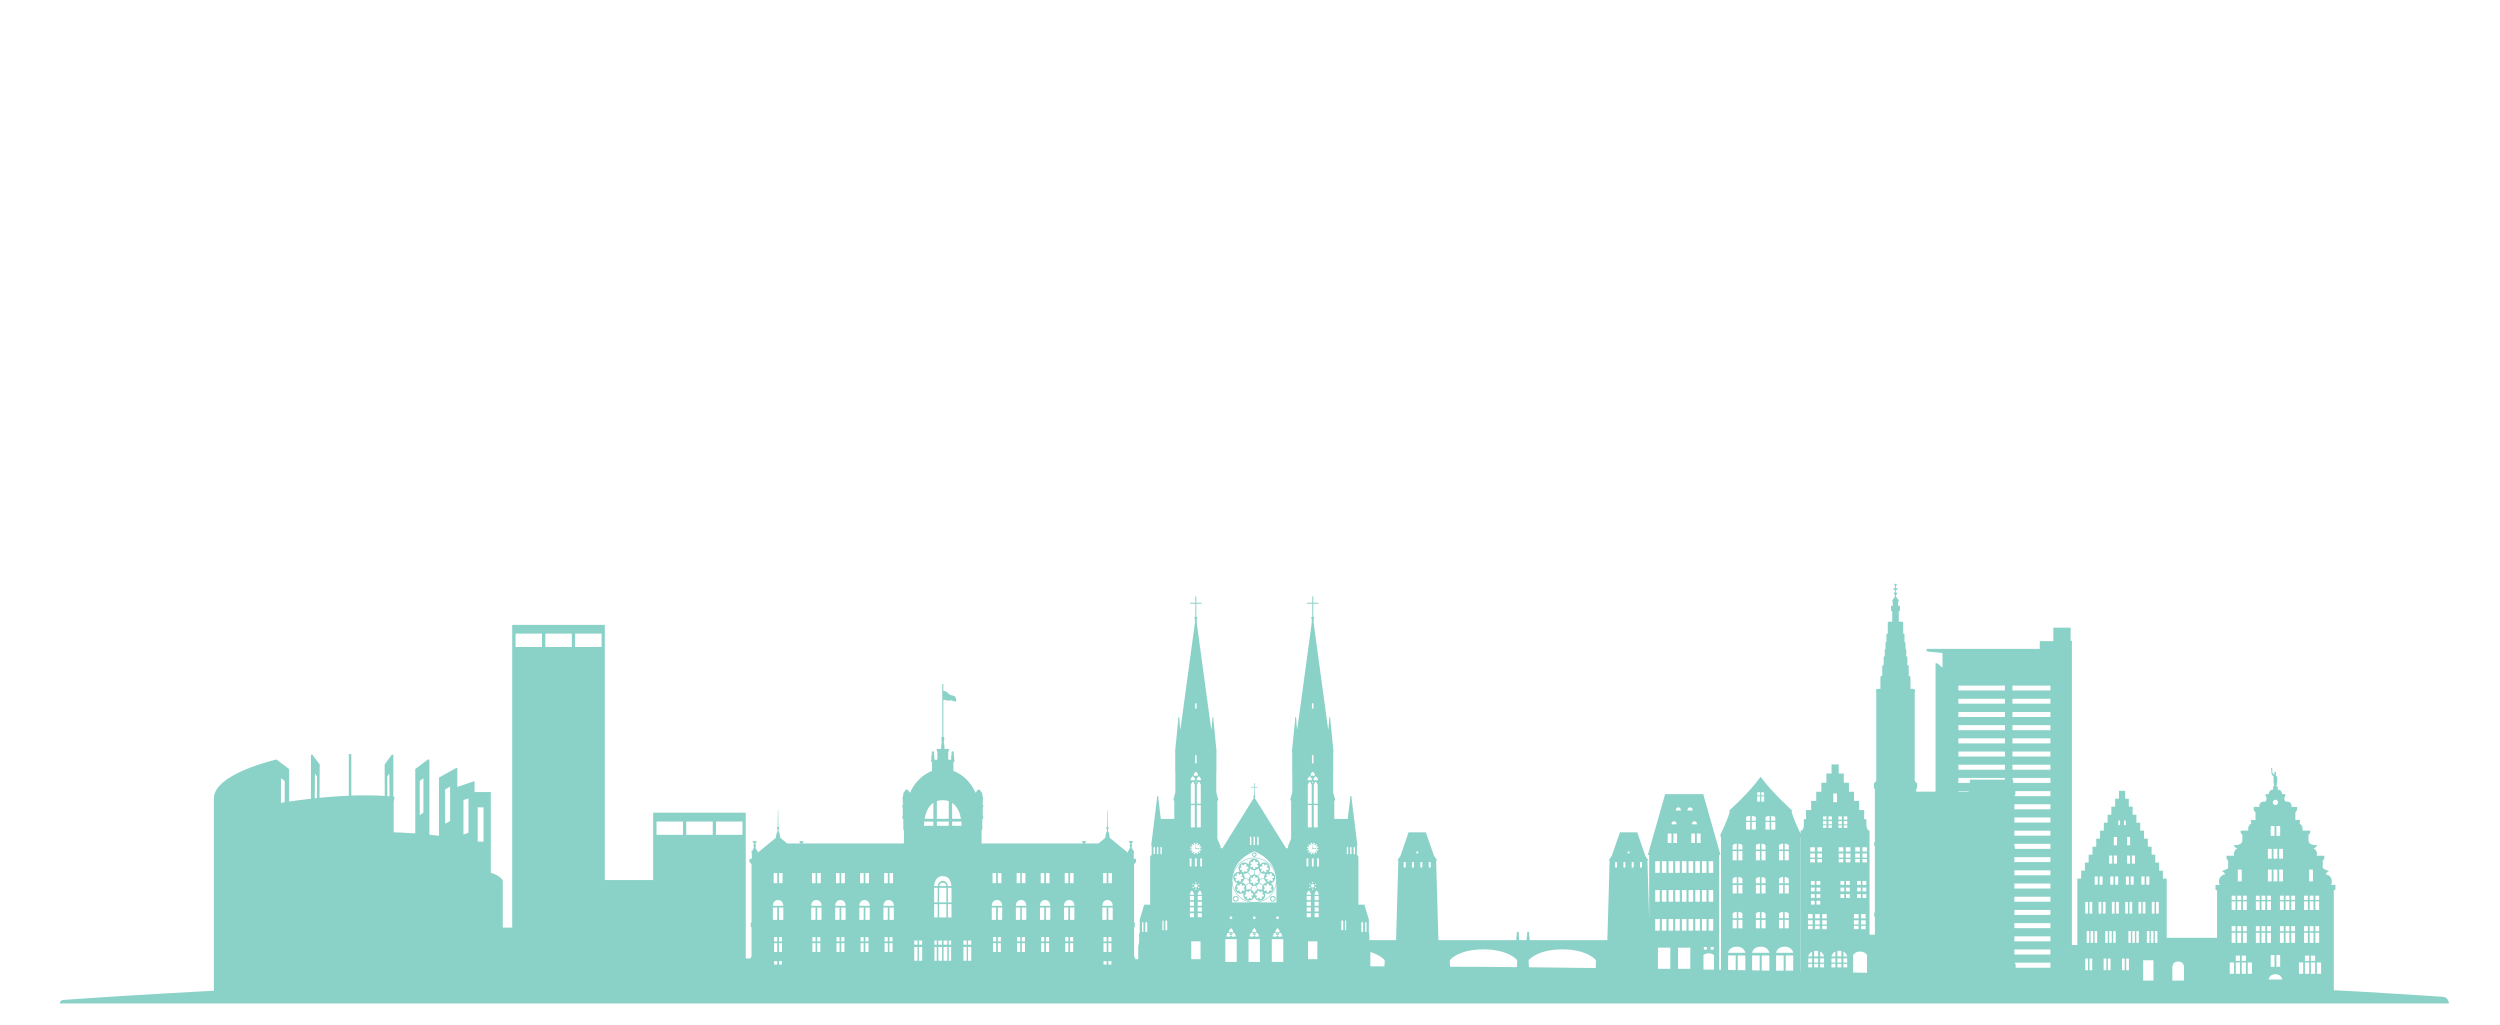 <?xml version="1.0" encoding="UTF-8" standalone="no"?>
<!DOCTYPE svg PUBLIC "-//W3C//DTD SVG 1.1//EN" "http://www.w3.org/Graphics/SVG/1.1/DTD/svg11.dtd">
<svg width="100%" height="100%" viewBox="0 0 400 164" version="1.1" xmlns="http://www.w3.org/2000/svg" xmlns:xlink="http://www.w3.org/1999/xlink" xml:space="preserve" xmlns:serif="http://www.serif.com/" style="fill-rule:evenodd;clip-rule:evenodd;stroke-linejoin:round;stroke-miterlimit:2;">
    <rect x="0" y="0" width="400" height="164" fill="#333333" stroke="none"/>
    <g transform="matrix(1,0,0,1,-549,-760)">
        <g transform="matrix(1,0,0,3.648,0,-1.05693e-13)">
            <rect x="0" y="0" width="1500" height="903" style="fill:white;"/>
        </g>
        <g transform="matrix(1,0,0,1,0,-2.54)">
            <g transform="matrix(4.447,1.1019e-31,1.10642e-31,-4.465,558.552,940.167)">
                <path d="M45.082,9.348C45.09,9.348 45.094,9.352 45.098,9.355C45.125,9.355 45.152,9.363 45.152,9.363C45.164,9.332 45.211,9.363 45.223,9.371C45.211,9.379 45.164,9.406 45.152,9.379C45.152,9.379 45.125,9.383 45.098,9.383C45.098,9.387 45.098,9.387 45.094,9.387C45.094,9.41 45.09,9.438 45.086,9.449C45.086,9.461 45.09,9.469 45.09,9.469C45.09,9.496 45.082,9.523 45.082,9.523C45.082,9.523 45.074,9.496 45.074,9.469C45.074,9.469 45.078,9.461 45.078,9.449C45.078,9.438 45.07,9.41 45.07,9.387C45.066,9.383 45.063,9.379 45.063,9.371C45.063,9.359 45.07,9.348 45.082,9.348" style="fill:rgb(138,209,199);fill-rule:nonzero;"/>
            </g>
            <g transform="matrix(4.447,1.1019e-31,1.10642e-31,-4.465,558.552,940.167)">
                <path d="M40.879,9.348C40.883,9.348 40.891,9.352 40.895,9.355C40.918,9.355 40.949,9.363 40.949,9.363C40.957,9.332 41.008,9.363 41.016,9.371L41.02,9.371L41.016,9.371C41.008,9.379 40.957,9.406 40.949,9.379C40.949,9.379 40.918,9.383 40.895,9.383C40.895,9.387 40.891,9.387 40.891,9.387C40.891,9.41 40.883,9.438 40.883,9.449C40.879,9.461 40.887,9.469 40.887,9.469C40.887,9.496 40.879,9.523 40.879,9.523C40.879,9.523 40.867,9.496 40.867,9.469C40.867,9.469 40.875,9.461 40.871,9.449C40.871,9.438 40.867,9.41 40.863,9.387C40.859,9.383 40.855,9.379 40.855,9.371C40.855,9.359 40.867,9.348 40.879,9.348" style="fill:rgb(138,209,199);fill-rule:nonzero;"/>
            </g>
            <g transform="matrix(4.447,1.1019e-31,1.10642e-31,-4.465,558.552,950.614)">
                <path d="M42.289,10.734C42.297,10.742 42.309,10.742 42.32,10.742C42.332,10.742 42.34,10.738 42.344,10.73C42.348,10.738 42.355,10.742 42.359,10.75C42.352,10.754 42.348,10.762 42.344,10.77C42.336,10.793 42.348,10.82 42.371,10.828C42.383,10.832 42.395,10.832 42.406,10.824C42.418,10.82 42.426,10.813 42.43,10.801C42.434,10.793 42.434,10.781 42.43,10.773L42.441,10.773C42.445,10.773 42.449,10.77 42.453,10.77C42.453,10.777 42.457,10.785 42.465,10.793C42.48,10.813 42.508,10.816 42.527,10.801C42.547,10.785 42.547,10.754 42.531,10.734C42.527,10.73 42.52,10.727 42.512,10.723C42.516,10.715 42.52,10.707 42.52,10.699C42.527,10.703 42.535,10.703 42.543,10.703C42.555,10.699 42.566,10.695 42.574,10.684C42.582,10.676 42.582,10.664 42.582,10.652C42.578,10.629 42.559,10.613 42.535,10.613L42.531,10.613C42.52,10.617 42.512,10.621 42.508,10.625C42.504,10.617 42.496,10.613 42.492,10.605C42.496,10.602 42.504,10.594 42.508,10.586C42.516,10.563 42.504,10.539 42.48,10.527L42.465,10.527C42.445,10.527 42.43,10.539 42.422,10.555C42.418,10.563 42.418,10.574 42.422,10.582L42.41,10.582C42.406,10.582 42.402,10.586 42.398,10.586C42.395,10.578 42.395,10.57 42.387,10.563C42.379,10.551 42.363,10.547 42.352,10.547C42.344,10.547 42.332,10.551 42.324,10.559C42.305,10.574 42.301,10.602 42.316,10.621C42.324,10.625 42.332,10.633 42.34,10.633C42.336,10.641 42.332,10.648 42.332,10.656C42.324,10.656 42.32,10.652 42.313,10.652L42.305,10.652C42.293,10.656 42.285,10.664 42.277,10.672C42.27,10.684 42.266,10.695 42.27,10.707C42.273,10.719 42.277,10.727 42.289,10.734ZM42.461,10.984C42.457,11.008 42.473,11.031 42.496,11.035C42.508,11.039 42.516,11.035 42.523,11.031C42.527,11.039 42.527,11.047 42.531,11.055C42.523,11.059 42.516,11.063 42.512,11.07C42.492,11.09 42.496,11.117 42.516,11.133C42.535,11.148 42.563,11.145 42.578,11.129C42.586,11.121 42.59,11.113 42.59,11.105C42.598,11.105 42.605,11.105 42.613,11.109C42.609,11.117 42.609,11.125 42.613,11.133C42.621,11.156 42.648,11.168 42.672,11.16C42.684,11.156 42.691,11.148 42.699,11.137C42.703,11.125 42.703,11.113 42.699,11.102C42.695,11.094 42.691,11.086 42.684,11.082C42.688,11.078 42.691,11.078 42.691,11.074C42.695,11.07 42.695,11.066 42.699,11.063C42.707,11.07 42.715,11.074 42.723,11.074C42.746,11.078 42.77,11.063 42.773,11.039C42.777,11.027 42.773,11.016 42.766,11.004C42.762,10.996 42.75,10.988 42.738,10.988C42.734,10.988 42.73,10.984 42.73,10.984C42.723,10.984 42.719,10.988 42.711,10.988C42.711,10.98 42.707,10.973 42.703,10.969C42.711,10.965 42.719,10.961 42.727,10.953C42.734,10.945 42.738,10.934 42.734,10.922C42.734,10.91 42.73,10.898 42.719,10.891C42.711,10.883 42.703,10.879 42.691,10.879L42.688,10.879C42.676,10.879 42.664,10.887 42.656,10.895C42.652,10.902 42.648,10.91 42.648,10.918C42.641,10.918 42.633,10.914 42.621,10.914C42.625,10.906 42.625,10.898 42.621,10.891C42.617,10.879 42.609,10.867 42.598,10.863C42.594,10.859 42.586,10.859 42.578,10.859C42.574,10.859 42.57,10.859 42.563,10.863C42.551,10.867 42.543,10.875 42.539,10.887C42.531,10.898 42.531,10.91 42.535,10.922C42.539,10.93 42.547,10.938 42.551,10.941C42.551,10.945 42.547,10.945 42.543,10.949C42.539,10.953 42.539,10.957 42.535,10.961C42.531,10.953 42.523,10.949 42.516,10.949C42.512,10.945 42.508,10.945 42.508,10.945C42.496,10.945 42.488,10.949 42.48,10.953C42.469,10.961 42.465,10.973 42.461,10.984ZM42.82,11.016C42.855,10.973 42.91,10.941 42.969,10.941L42.969,10.785C42.926,10.781 42.891,10.766 42.859,10.742L42.758,10.863C42.801,10.902 42.824,10.957 42.82,11.016ZM42.883,11.133L42.883,11.156C42.875,11.156 42.867,11.156 42.859,11.16C42.836,11.172 42.832,11.199 42.844,11.223C42.855,11.242 42.883,11.25 42.902,11.238C42.91,11.234 42.918,11.227 42.922,11.219C42.926,11.227 42.934,11.23 42.941,11.23C42.938,11.238 42.934,11.246 42.934,11.258C42.934,11.281 42.953,11.301 42.98,11.301C43.004,11.301 43.023,11.281 43.023,11.258C43.023,11.246 43.023,11.238 43.016,11.23C43.023,11.23 43.031,11.227 43.039,11.219C43.043,11.227 43.047,11.234 43.055,11.238C43.078,11.25 43.105,11.242 43.117,11.223C43.129,11.199 43.121,11.172 43.102,11.16C43.094,11.156 43.086,11.156 43.078,11.156L43.074,11.156C43.074,11.152 43.078,11.148 43.078,11.145C43.078,11.141 43.074,11.137 43.074,11.133C43.086,11.133 43.094,11.129 43.102,11.125C43.109,11.117 43.117,11.109 43.121,11.098C43.125,11.086 43.121,11.074 43.117,11.063C43.109,11.051 43.094,11.043 43.078,11.043C43.07,11.043 43.063,11.043 43.055,11.047C43.047,11.051 43.043,11.059 43.039,11.066C43.031,11.063 43.023,11.059 43.016,11.055C43.023,11.047 43.023,11.039 43.023,11.031C43.023,11.004 43.004,10.984 42.98,10.984C42.953,10.984 42.934,11.004 42.934,11.031C42.934,11.039 42.938,11.047 42.941,11.055C42.934,11.059 42.926,11.063 42.922,11.066C42.918,11.059 42.91,11.051 42.902,11.047C42.898,11.043 42.891,11.043 42.883,11.043L42.871,11.043C42.859,11.047 42.848,11.055 42.844,11.063C42.836,11.074 42.836,11.086 42.84,11.098C42.84,11.109 42.848,11.117 42.859,11.125C42.867,11.129 42.875,11.133 42.883,11.133ZM43.137,11.016C43.137,10.957 43.16,10.902 43.203,10.863L43.102,10.742C43.07,10.766 43.031,10.781 42.992,10.785L42.992,10.941C43.051,10.941 43.102,10.973 43.137,11.016ZM43.203,11.066C43.215,11.074 43.227,11.078 43.238,11.074C43.246,11.074 43.254,11.07 43.262,11.063C43.262,11.066 43.266,11.07 43.266,11.074C43.27,11.078 43.273,11.078 43.277,11.082C43.27,11.086 43.262,11.094 43.262,11.102C43.254,11.125 43.266,11.152 43.285,11.16C43.309,11.168 43.336,11.156 43.344,11.133C43.348,11.125 43.348,11.117 43.348,11.109C43.355,11.105 43.363,11.105 43.371,11.105C43.371,11.113 43.375,11.121 43.379,11.129C43.395,11.145 43.426,11.148 43.445,11.133C43.461,11.117 43.465,11.09 43.449,11.07C43.441,11.063 43.434,11.059 43.426,11.055C43.43,11.047 43.434,11.039 43.434,11.031C43.445,11.035 43.453,11.039 43.461,11.035C43.473,11.035 43.484,11.027 43.488,11.016C43.496,11.008 43.5,10.996 43.496,10.984C43.496,10.973 43.488,10.961 43.48,10.953C43.473,10.949 43.461,10.945 43.453,10.945C43.449,10.945 43.449,10.945 43.445,10.949C43.438,10.949 43.43,10.953 43.422,10.961C43.418,10.957 43.418,10.953 43.414,10.949C43.414,10.945 43.41,10.945 43.406,10.941C43.414,10.938 43.418,10.93 43.422,10.922C43.43,10.898 43.418,10.871 43.395,10.863C43.391,10.859 43.387,10.859 43.379,10.859C43.363,10.859 43.344,10.871 43.34,10.891C43.336,10.898 43.336,10.906 43.336,10.914C43.328,10.914 43.32,10.918 43.313,10.918C43.313,10.91 43.309,10.902 43.301,10.895C43.293,10.887 43.281,10.879 43.27,10.879C43.258,10.879 43.246,10.883 43.238,10.891C43.23,10.898 43.223,10.91 43.223,10.922C43.223,10.934 43.227,10.945 43.234,10.953C43.238,10.961 43.246,10.965 43.254,10.969C43.25,10.973 43.25,10.98 43.246,10.988C43.242,10.988 43.234,10.984 43.23,10.984C43.227,10.984 43.223,10.988 43.223,10.988C43.211,10.988 43.199,10.996 43.191,11.004C43.188,11.016 43.184,11.027 43.184,11.039C43.188,11.051 43.195,11.063 43.203,11.066ZM43.504,10.77C43.508,10.77 43.512,10.773 43.516,10.773L43.527,10.773C43.527,10.781 43.527,10.793 43.531,10.801C43.539,10.824 43.566,10.836 43.59,10.828C43.609,10.82 43.621,10.793 43.613,10.77C43.613,10.762 43.605,10.754 43.598,10.75C43.605,10.742 43.609,10.738 43.613,10.73C43.621,10.738 43.629,10.742 43.637,10.742C43.648,10.742 43.66,10.742 43.672,10.734C43.68,10.727 43.688,10.719 43.691,10.707C43.691,10.695 43.691,10.684 43.684,10.672C43.676,10.664 43.664,10.656 43.652,10.652L43.645,10.652C43.641,10.652 43.633,10.656 43.629,10.656C43.625,10.648 43.621,10.641 43.621,10.633C43.629,10.633 43.637,10.625 43.641,10.621C43.656,10.602 43.656,10.574 43.637,10.559C43.629,10.551 43.617,10.547 43.605,10.547C43.594,10.547 43.582,10.551 43.574,10.563C43.566,10.57 43.563,10.578 43.563,10.586C43.559,10.586 43.555,10.582 43.551,10.582L43.539,10.582C43.539,10.574 43.539,10.563 43.535,10.555C43.531,10.539 43.512,10.527 43.496,10.527L43.48,10.527C43.457,10.539 43.445,10.563 43.453,10.586C43.457,10.594 43.461,10.602 43.469,10.605C43.461,10.613 43.457,10.617 43.453,10.625C43.445,10.621 43.438,10.617 43.43,10.613L43.422,10.613C43.402,10.613 43.383,10.629 43.379,10.652C43.375,10.664 43.379,10.676 43.387,10.684C43.391,10.695 43.402,10.699 43.414,10.703C43.422,10.703 43.43,10.703 43.441,10.699C43.441,10.707 43.445,10.715 43.449,10.723C43.441,10.727 43.434,10.73 43.426,10.734C43.41,10.754 43.414,10.785 43.434,10.801C43.449,10.816 43.48,10.813 43.496,10.793C43.5,10.785 43.504,10.777 43.504,10.77ZM43.578,10.398C43.59,10.395 43.598,10.391 43.605,10.379C43.609,10.367 43.613,10.355 43.609,10.344C43.605,10.332 43.598,10.324 43.59,10.316C43.582,10.313 43.574,10.313 43.566,10.313L43.563,10.313L43.563,10.285C43.57,10.289 43.582,10.285 43.59,10.281C43.598,10.273 43.605,10.266 43.609,10.254C43.613,10.242 43.609,10.23 43.605,10.219C43.598,10.211 43.59,10.203 43.578,10.199C43.574,10.199 43.57,10.195 43.566,10.195C43.559,10.195 43.551,10.199 43.543,10.203C43.535,10.207 43.531,10.215 43.527,10.223C43.52,10.219 43.512,10.215 43.504,10.211C43.508,10.203 43.512,10.195 43.512,10.184C43.512,10.16 43.492,10.141 43.469,10.141C43.441,10.141 43.422,10.16 43.422,10.184C43.422,10.195 43.426,10.203 43.43,10.211C43.426,10.211 43.422,10.215 43.418,10.215C43.414,10.219 43.41,10.219 43.41,10.223C43.406,10.215 43.398,10.207 43.391,10.203C43.383,10.199 43.375,10.195 43.367,10.195C43.363,10.195 43.359,10.199 43.355,10.199C43.344,10.203 43.336,10.211 43.328,10.219C43.324,10.23 43.32,10.242 43.324,10.254C43.328,10.266 43.336,10.273 43.348,10.281C43.355,10.285 43.363,10.289 43.371,10.285L43.371,10.313L43.367,10.313C43.359,10.313 43.352,10.313 43.348,10.316C43.336,10.324 43.328,10.332 43.324,10.344C43.32,10.355 43.324,10.367 43.328,10.379C43.336,10.391 43.344,10.395 43.355,10.398C43.367,10.402 43.379,10.402 43.391,10.395C43.398,10.391 43.406,10.383 43.41,10.375C43.414,10.383 43.422,10.383 43.43,10.387C43.426,10.395 43.422,10.402 43.422,10.414C43.422,10.438 43.441,10.457 43.469,10.457C43.492,10.457 43.512,10.438 43.512,10.414C43.512,10.402 43.508,10.395 43.504,10.387C43.508,10.387 43.512,10.383 43.516,10.383C43.52,10.379 43.523,10.379 43.523,10.375C43.527,10.383 43.535,10.391 43.543,10.395C43.555,10.402 43.566,10.402 43.578,10.398ZM43.309,9.996C43.301,9.988 43.293,9.988 43.285,9.988L43.277,9.988C43.266,9.988 43.258,9.992 43.254,10C43.25,9.992 43.242,9.984 43.238,9.98C43.246,9.977 43.25,9.969 43.254,9.961C43.262,9.938 43.25,9.91 43.227,9.902C43.223,9.902 43.215,9.898 43.211,9.898C43.191,9.898 43.176,9.91 43.168,9.93C43.164,9.938 43.164,9.945 43.168,9.957C43.16,9.957 43.152,9.957 43.145,9.961C43.145,9.949 43.141,9.941 43.133,9.938C43.125,9.926 43.113,9.918 43.098,9.918C43.09,9.918 43.078,9.922 43.07,9.93C43.063,9.938 43.055,9.949 43.055,9.961C43.055,9.973 43.055,9.984 43.066,9.992C43.07,10 43.078,10.004 43.086,10.008C43.086,10.012 43.082,10.016 43.082,10.02C43.078,10.023 43.078,10.027 43.078,10.031C43.074,10.027 43.066,10.027 43.059,10.027L43.051,10.027C43.039,10.027 43.031,10.035 43.023,10.047C43.016,10.055 43.016,10.066 43.016,10.078C43.02,10.102 43.043,10.121 43.066,10.117C43.078,10.113 43.086,10.109 43.09,10.105C43.094,10.109 43.102,10.117 43.105,10.121C43.098,10.129 43.094,10.133 43.09,10.145C43.082,10.168 43.094,10.191 43.117,10.199C43.141,10.207 43.168,10.195 43.176,10.172C43.18,10.164 43.18,10.156 43.176,10.148C43.184,10.148 43.191,10.145 43.199,10.145C43.203,10.152 43.203,10.16 43.211,10.168C43.227,10.188 43.254,10.188 43.273,10.172C43.293,10.156 43.297,10.129 43.281,10.109C43.273,10.102 43.266,10.098 43.258,10.094C43.262,10.094 43.262,10.09 43.262,10.086C43.266,10.082 43.266,10.078 43.266,10.074C43.273,10.078 43.281,10.078 43.293,10.074C43.316,10.07 43.332,10.047 43.328,10.023C43.324,10.012 43.32,10 43.309,9.996ZM42.98,10.117C42.961,10.172 42.922,10.215 42.867,10.238L42.922,10.387C42.941,10.379 42.961,10.375 42.98,10.375C43,10.375 43.02,10.379 43.039,10.387L43.094,10.238C43.039,10.215 42.996,10.172 42.98,10.117ZM42.934,10.047C42.93,10.035 42.918,10.027 42.906,10.027L42.898,10.027C42.895,10.027 42.887,10.027 42.883,10.031C42.879,10.027 42.879,10.023 42.879,10.02C42.875,10.016 42.875,10.012 42.871,10.008C42.883,10.004 42.891,10 42.895,9.992C42.902,9.984 42.906,9.973 42.906,9.961C42.902,9.949 42.898,9.938 42.891,9.93C42.879,9.922 42.871,9.918 42.859,9.918C42.848,9.918 42.836,9.926 42.824,9.938C42.82,9.941 42.816,9.949 42.816,9.961C42.809,9.957 42.801,9.957 42.793,9.957C42.793,9.945 42.793,9.938 42.789,9.93C42.785,9.91 42.766,9.898 42.746,9.898C42.742,9.898 42.738,9.902 42.734,9.902C42.711,9.91 42.699,9.938 42.707,9.961C42.711,9.969 42.715,9.977 42.723,9.98C42.715,9.984 42.711,9.992 42.707,10C42.699,9.992 42.691,9.988 42.684,9.988L42.676,9.988C42.664,9.988 42.656,9.988 42.648,9.996C42.641,10 42.633,10.012 42.633,10.023C42.629,10.035 42.633,10.047 42.641,10.059C42.645,10.066 42.656,10.074 42.668,10.074C42.676,10.078 42.684,10.078 42.695,10.074L42.695,10.086C42.699,10.09 42.699,10.094 42.703,10.094C42.695,10.098 42.684,10.102 42.68,10.109C42.664,10.129 42.664,10.156 42.684,10.172C42.703,10.188 42.73,10.188 42.75,10.168C42.754,10.16 42.758,10.152 42.758,10.145C42.766,10.145 42.773,10.148 42.781,10.148C42.781,10.156 42.781,10.164 42.785,10.172C42.789,10.184 42.797,10.195 42.809,10.199C42.816,10.203 42.832,10.203 42.84,10.199C42.863,10.191 42.875,10.168 42.867,10.145C42.863,10.133 42.859,10.129 42.852,10.121C42.859,10.117 42.863,10.109 42.867,10.105C42.875,10.109 42.883,10.113 42.891,10.117C42.914,10.121 42.938,10.102 42.945,10.078C42.945,10.066 42.941,10.055 42.934,10.047ZM42.625,10.633L42.777,10.605L42.777,10.582C42.777,10.547 42.785,10.516 42.797,10.488L42.664,10.41C42.637,10.453 42.594,10.484 42.543,10.496C42.539,10.496 42.531,10.5 42.523,10.5C42.531,10.504 42.535,10.508 42.543,10.512C42.586,10.539 42.613,10.582 42.625,10.633ZM42.781,10.629L42.629,10.652C42.633,10.703 42.621,10.754 42.594,10.797C42.59,10.801 42.586,10.805 42.582,10.813C42.594,10.809 42.605,10.809 42.617,10.809C42.66,10.809 42.703,10.82 42.738,10.848L42.84,10.73C42.813,10.703 42.789,10.668 42.781,10.629ZM42.676,10.391L42.809,10.469C42.832,10.434 42.863,10.41 42.898,10.395L42.844,10.246C42.789,10.262 42.73,10.254 42.684,10.227C42.684,10.234 42.688,10.238 42.691,10.246C42.703,10.297 42.695,10.348 42.676,10.391ZM43.332,10.652L43.176,10.629C43.168,10.668 43.148,10.703 43.117,10.73L43.219,10.848C43.254,10.82 43.297,10.809 43.34,10.809L43.359,10.809C43.367,10.809 43.371,10.809 43.379,10.813C43.344,10.77 43.324,10.711 43.332,10.652ZM43.16,10.488C43.176,10.516 43.184,10.547 43.184,10.582L43.184,10.605L43.336,10.633C43.348,10.582 43.375,10.539 43.418,10.512C43.422,10.508 43.43,10.504 43.434,10.5C43.379,10.492 43.328,10.461 43.297,10.41L43.16,10.488ZM43.27,10.246C43.273,10.238 43.273,10.234 43.277,10.227C43.227,10.254 43.168,10.262 43.113,10.246L43.059,10.395C43.098,10.41 43.129,10.434 43.148,10.469L43.285,10.391C43.262,10.348 43.258,10.297 43.27,10.246ZM42.934,10.695C42.934,10.719 42.953,10.738 42.98,10.738C43.004,10.738 43.023,10.719 43.023,10.695C43.023,10.684 43.023,10.676 43.016,10.668C43.023,10.668 43.031,10.66 43.039,10.656C43.043,10.664 43.047,10.672 43.055,10.676C43.078,10.688 43.105,10.68 43.117,10.66C43.129,10.637 43.121,10.609 43.102,10.598C43.094,10.594 43.086,10.594 43.078,10.594L43.074,10.594C43.074,10.59 43.078,10.586 43.078,10.582C43.078,10.578 43.074,10.574 43.074,10.57C43.086,10.57 43.094,10.566 43.102,10.563C43.109,10.555 43.117,10.547 43.121,10.535C43.125,10.523 43.121,10.512 43.117,10.5C43.109,10.488 43.094,10.48 43.078,10.48C43.07,10.48 43.063,10.48 43.055,10.484C43.047,10.488 43.043,10.496 43.039,10.504C43.031,10.5 43.023,10.496 43.016,10.492C43.023,10.484 43.023,10.477 43.023,10.465C43.023,10.441 43.004,10.422 42.98,10.422C42.953,10.422 42.934,10.441 42.934,10.465C42.934,10.477 42.938,10.484 42.941,10.492C42.934,10.496 42.926,10.5 42.922,10.504C42.918,10.496 42.91,10.488 42.902,10.484C42.898,10.48 42.891,10.48 42.883,10.48L42.871,10.48C42.859,10.484 42.848,10.492 42.844,10.5C42.836,10.512 42.836,10.523 42.84,10.535C42.84,10.547 42.848,10.555 42.859,10.563C42.867,10.566 42.875,10.57 42.883,10.57L42.883,10.594C42.875,10.594 42.867,10.594 42.859,10.598C42.836,10.609 42.832,10.637 42.844,10.66C42.855,10.68 42.883,10.688 42.902,10.676C42.91,10.672 42.918,10.664 42.922,10.656C42.926,10.66 42.934,10.668 42.941,10.668C42.938,10.676 42.934,10.684 42.934,10.695ZM42.59,10.195C42.582,10.195 42.574,10.199 42.566,10.203C42.559,10.207 42.555,10.215 42.551,10.223C42.547,10.219 42.543,10.219 42.539,10.215C42.535,10.215 42.535,10.211 42.531,10.211C42.535,10.203 42.535,10.195 42.535,10.184C42.535,10.16 42.516,10.141 42.492,10.141C42.469,10.141 42.449,10.16 42.449,10.184C42.449,10.195 42.449,10.203 42.453,10.211C42.449,10.215 42.441,10.219 42.434,10.223C42.43,10.215 42.426,10.207 42.418,10.203C42.41,10.199 42.402,10.195 42.395,10.195C42.379,10.195 42.363,10.207 42.355,10.219C42.348,10.23 42.348,10.242 42.352,10.254C42.352,10.266 42.359,10.273 42.371,10.281C42.379,10.285 42.387,10.289 42.398,10.285C42.395,10.297 42.395,10.305 42.398,10.313L42.395,10.313C42.387,10.313 42.379,10.313 42.371,10.316C42.352,10.328 42.344,10.355 42.355,10.379C42.367,10.398 42.395,10.406 42.418,10.395C42.426,10.391 42.43,10.383 42.434,10.375C42.438,10.379 42.441,10.379 42.445,10.383C42.449,10.383 42.453,10.387 42.453,10.387C42.449,10.395 42.449,10.402 42.449,10.414C42.449,10.438 42.469,10.457 42.492,10.457C42.516,10.457 42.535,10.438 42.535,10.414C42.535,10.402 42.535,10.395 42.531,10.387C42.535,10.383 42.543,10.383 42.551,10.375C42.555,10.383 42.559,10.391 42.566,10.395C42.59,10.406 42.617,10.398 42.629,10.379C42.641,10.355 42.633,10.328 42.613,10.316C42.605,10.313 42.598,10.313 42.59,10.313L42.59,10.285C42.598,10.289 42.605,10.285 42.613,10.281C42.625,10.273 42.633,10.266 42.633,10.254C42.637,10.242 42.637,10.23 42.629,10.219C42.621,10.207 42.605,10.195 42.59,10.195ZM42.391,10.477L42.395,10.477L42.391,10.477C42.344,10.449 42.309,10.406 42.297,10.352C42.281,10.301 42.289,10.246 42.316,10.195C42.344,10.148 42.387,10.117 42.441,10.102C42.457,10.098 42.477,10.094 42.492,10.094C42.527,10.094 42.563,10.105 42.594,10.121C42.594,10.121 42.594,10.125 42.598,10.125C42.598,10.121 42.594,10.121 42.594,10.121C42.559,10.016 42.613,9.898 42.719,9.859C42.738,9.852 42.766,9.848 42.785,9.848C42.816,9.848 42.844,9.855 42.875,9.867C42.922,9.891 42.961,9.93 42.98,9.98L42.98,9.984L42.98,9.98C43.012,9.898 43.09,9.848 43.172,9.848C43.195,9.848 43.219,9.852 43.242,9.859C43.348,9.898 43.402,10.016 43.363,10.121L43.363,10.125L43.363,10.121C43.398,10.105 43.43,10.094 43.469,10.094C43.484,10.094 43.504,10.098 43.52,10.102C43.574,10.117 43.617,10.148 43.645,10.195C43.672,10.246 43.68,10.301 43.664,10.352C43.648,10.406 43.617,10.449 43.57,10.477L43.566,10.477L43.57,10.477C43.621,10.488 43.668,10.516 43.699,10.563C43.73,10.605 43.742,10.66 43.734,10.715C43.715,10.824 43.609,10.898 43.5,10.879L43.496,10.879C43.57,10.965 43.559,11.094 43.473,11.168C43.43,11.203 43.379,11.219 43.324,11.215C43.27,11.211 43.219,11.184 43.184,11.141L43.184,11.145C43.184,11.254 43.094,11.348 42.98,11.348C42.867,11.348 42.777,11.254 42.777,11.145L42.777,11.141L42.773,11.141C42.703,11.23 42.574,11.238 42.488,11.168C42.402,11.094 42.391,10.965 42.461,10.879L42.465,10.879L42.461,10.879C42.406,10.887 42.352,10.875 42.309,10.844C42.266,10.813 42.234,10.766 42.223,10.715C42.215,10.66 42.227,10.605 42.258,10.563C42.289,10.516 42.336,10.488 42.391,10.477" style="fill:rgb(138,209,199);fill-rule:nonzero;"/>
            </g>
            <g transform="matrix(4.447,1.1019e-31,1.10642e-31,-4.465,558.552,956.701)">
                <path d="M43.609,11.316C43.609,11.336 43.625,11.352 43.648,11.352C43.668,11.352 43.684,11.336 43.684,11.316C43.703,11.316 43.719,11.301 43.719,11.277C43.719,11.258 43.703,11.242 43.684,11.242C43.684,11.223 43.668,11.203 43.648,11.203C43.625,11.203 43.609,11.223 43.609,11.242C43.59,11.242 43.574,11.258 43.574,11.277C43.574,11.301 43.59,11.316 43.609,11.316ZM43.648,11.176C43.703,11.176 43.75,11.223 43.75,11.277C43.75,11.336 43.703,11.383 43.648,11.383C43.59,11.383 43.543,11.336 43.543,11.277C43.543,11.223 43.59,11.176 43.648,11.176" style="fill:rgb(138,209,199);fill-rule:nonzero;"/>
            </g>
            <g transform="matrix(4.447,1.1019e-31,1.10642e-31,-4.465,558.552,956.701)">
                <path d="M42.352,11.242L42.348,11.242C42.348,11.223 42.332,11.203 42.313,11.203C42.293,11.203 42.277,11.223 42.277,11.242L42.273,11.242C42.254,11.242 42.238,11.258 42.238,11.277C42.238,11.301 42.254,11.316 42.273,11.316L42.277,11.316C42.277,11.336 42.293,11.352 42.313,11.352C42.332,11.352 42.348,11.336 42.348,11.316L42.352,11.316C42.371,11.316 42.387,11.301 42.387,11.277C42.387,11.258 42.371,11.242 42.352,11.242ZM42.313,11.383C42.254,11.383 42.207,11.336 42.207,11.277C42.207,11.223 42.254,11.176 42.313,11.176C42.371,11.176 42.418,11.223 42.418,11.277C42.418,11.336 42.371,11.383 42.313,11.383" style="fill:rgb(138,209,199);fill-rule:nonzero;"/>
            </g>
            <g transform="matrix(4.447,1.1019e-31,1.10642e-31,-4.465,558.552,942.591)">
                <path d="M42.953,9.727C42.953,9.738 42.965,9.75 42.98,9.75C42.992,9.75 43.004,9.738 43.008,9.727C43.02,9.723 43.031,9.715 43.031,9.699C43.031,9.684 43.02,9.672 43.008,9.672C43.004,9.656 42.992,9.645 42.98,9.645C42.965,9.645 42.953,9.656 42.953,9.672C42.938,9.672 42.926,9.684 42.926,9.699C42.926,9.715 42.938,9.723 42.953,9.727ZM42.98,9.617C43.027,9.617 43.063,9.652 43.063,9.699C43.063,9.746 43.027,9.781 42.98,9.781C42.934,9.781 42.898,9.746 42.898,9.699C42.898,9.652 42.934,9.617 42.98,9.617" style="fill:rgb(138,209,199);fill-rule:nonzero;"/>
            </g>
            <g transform="matrix(4.447,1.1019e-31,1.10642e-31,-4.465,558.552,923.075)">
                <path d="M52.887,1.293L52.863,1.293L52.852,1.48L52.852,1.547C52.852,1.547 53.152,1.934 54.063,1.934C54.977,1.934 55.273,1.547 55.273,1.547L55.273,1.48L55.266,1.266C55.121,1.27 54.977,1.27 54.832,1.27C54.188,1.277 53.539,1.285 52.887,1.293ZM50.027,1.312L50.016,1.48L50.016,1.547C50.016,1.547 50.313,1.934 51.227,1.934C52.137,1.934 52.438,1.547 52.438,1.547L52.438,1.48L52.43,1.297C51.926,1.301 51.426,1.305 50.918,1.309C50.621,1.309 50.324,1.312 50.027,1.312ZM7.961,8.07L8.094,7.969L8.094,7.207C8.047,7.199 8.004,7.191 7.961,7.184L7.961,8.07ZM9.184,8.234L9.258,8.133L9.254,7.355C9.227,7.352 9.203,7.352 9.176,7.348L9.184,8.234ZM11.859,8.234L11.867,7.422C11.84,7.422 11.816,7.426 11.789,7.426L11.785,8.133L11.859,8.234ZM12.953,7.969L13.086,8.07L13.086,6.836L12.953,6.738L12.953,7.969ZM13.867,7.664L14.047,7.766L14.047,6.531L13.867,6.434L13.867,7.664ZM14.527,7.285L14.707,7.344L14.707,6.113L14.527,6.051L14.527,7.285ZM15.039,7.023L15.25,7.023L15.25,5.793L15.039,5.793L15.039,7.023ZM16.402,13.25L17.352,13.25L17.352,12.77L16.402,12.77L16.402,13.25ZM17.473,13.25L18.426,13.25L18.426,12.77L17.473,12.77L17.473,13.25ZM18.543,13.25L19.496,13.25L19.496,12.77L18.543,12.77L18.543,13.25ZM21.473,6.516L22.426,6.516L22.426,6.039L21.473,6.039L21.473,6.516ZM22.543,6.516L23.496,6.516L23.496,6.039L22.543,6.039L22.543,6.516ZM23.613,6.516L24.566,6.516L24.566,6.039L23.613,6.039L23.613,6.516ZM25.66,3.434L25.816,3.434L25.816,2.992L25.66,2.992L25.66,3.434ZM25.848,3.703C26.035,3.703 26.035,3.496 26.035,3.496L25.66,3.496C25.66,3.496 25.656,3.703 25.848,3.703ZM25.688,4.668L25.816,4.668L25.816,4.305L25.688,4.305L25.688,4.668ZM25.879,4.668L26.008,4.668L26.008,4.305L25.879,4.305L25.879,4.668ZM27.039,3.434L27.195,3.434L27.195,2.992L27.039,2.992L27.039,3.434ZM27.223,3.703C27.414,3.703 27.41,3.496 27.41,3.496L27.039,3.496C27.039,3.496 27.035,3.703 27.223,3.703ZM27.066,4.668L27.195,4.668L27.195,4.305L27.066,4.305L27.066,4.668ZM27.254,4.668L27.383,4.668L27.383,4.305L27.254,4.305L27.254,4.668ZM27.902,3.434L28.059,3.434L28.059,2.992L27.902,2.992L27.902,3.434ZM28.09,3.703C28.281,3.703 28.277,3.496 28.277,3.496L27.902,3.496C27.902,3.496 27.902,3.703 28.09,3.703ZM27.93,4.668L28.059,4.668L28.059,4.305L27.93,4.305L27.93,4.668ZM28.121,4.668L28.25,4.668L28.25,4.305L28.121,4.305L28.121,4.668ZM28.77,3.434L28.926,3.434L28.926,2.992L28.77,2.992L28.77,3.434ZM28.957,3.703C29.145,3.703 29.145,3.496 29.145,3.496L28.77,3.496C28.77,3.496 28.77,3.703 28.957,3.703ZM28.797,4.668L28.926,4.668L28.926,4.305L28.797,4.305L28.797,4.668ZM28.988,4.668L29.117,4.668L29.117,4.305L28.988,4.305L28.988,4.668ZM29.637,3.434L29.793,3.434L29.793,2.992L29.637,2.992L29.637,3.434ZM29.824,3.703C30.012,3.703 30.012,3.496 30.012,3.496L29.637,3.496C29.637,3.496 29.637,3.703 29.824,3.703ZM29.664,4.668L29.793,4.668L29.793,4.305L29.664,4.305L29.664,4.668ZM29.855,4.668L29.984,4.668L29.984,4.305L29.855,4.305L29.855,4.668ZM30.746,2.02L30.863,2.02L30.863,1.527L30.746,1.527L30.746,2.02ZM30.746,2.25L30.863,2.25L30.863,2.102L30.746,2.102L30.746,2.25ZM30.914,2.02L31.031,2.02L31.031,1.527L30.914,1.527L30.914,2.02ZM30.914,2.25L31.031,2.25L31.031,2.102L30.914,2.102L30.914,2.25ZM31.105,6.516L31.434,6.516L31.434,6.363L31.098,6.363C31.098,6.363 31.098,6.422 31.105,6.516ZM31.434,7.184L31.434,6.613L31.117,6.613C31.152,6.801 31.234,7.051 31.434,7.184ZM31.461,3.555L31.59,3.555L31.59,3.078L31.461,3.078L31.461,3.555ZM31.461,4.141L31.59,4.141L31.59,3.617L31.461,3.617L31.461,4.141ZM31.551,4.461C31.602,4.527 31.68,4.559 31.773,4.559C31.867,4.559 31.941,4.527 31.996,4.465C32.063,4.379 32.078,4.258 32.082,4.203L31.953,4.203C31.949,4.238 31.938,4.289 31.906,4.328C31.875,4.367 31.828,4.387 31.773,4.387C31.719,4.387 31.672,4.367 31.641,4.328C31.605,4.289 31.594,4.238 31.594,4.203L31.461,4.203C31.465,4.258 31.48,4.379 31.551,4.461ZM31.559,6.516L31.988,6.516L31.988,6.363L31.559,6.363L31.559,6.516ZM31.559,7.246C31.621,7.27 31.691,7.281 31.773,7.281C31.852,7.281 31.926,7.27 31.988,7.246L31.988,6.613L31.559,6.613L31.559,7.246ZM32.086,3.617L31.957,3.617L31.957,4.141L32.086,4.141L32.086,3.617ZM32.109,6.516L32.441,6.516C32.449,6.422 32.449,6.363 32.449,6.363L32.109,6.363L32.109,6.516ZM32.109,7.184C32.313,7.051 32.395,6.801 32.426,6.613L32.109,6.613L32.109,7.184ZM32.516,2.02L32.633,2.02L32.633,1.527L32.516,1.527L32.516,2.02ZM32.516,2.25L32.633,2.25L32.633,2.102L32.516,2.102L32.516,2.25ZM32.68,2.02L32.797,2.02L32.797,1.527L32.68,1.527L32.68,2.02ZM32.68,2.25L32.797,2.25L32.797,2.102L32.68,2.102L32.68,2.25ZM33.535,3.434L33.691,3.434L33.691,2.992L33.535,2.992L33.535,3.434ZM33.723,3.703C33.91,3.703 33.91,3.496 33.91,3.496L33.535,3.496C33.535,3.496 33.531,3.703 33.723,3.703ZM33.563,4.668L33.691,4.668L33.691,4.305L33.563,4.305L33.563,4.668ZM33.754,4.668L33.883,4.668L33.883,4.305L33.754,4.305L33.754,4.668ZM34.402,3.434L34.559,3.434L34.559,2.992L34.402,2.992L34.402,3.434ZM34.59,3.703C34.777,3.703 34.777,3.496 34.777,3.496L34.402,3.496C34.402,3.496 34.398,3.703 34.59,3.703ZM34.43,4.668L34.559,4.668L34.559,4.305L34.43,4.305L34.43,4.668ZM34.617,4.668L34.746,4.668L34.746,4.305L34.617,4.305L34.617,4.668ZM34.73,2.156L34.73,1.84L34.617,1.84L34.617,2.156L34.73,2.156ZM34.617,2.992L34.617,3.434L34.777,3.434L34.777,2.992L34.617,2.992ZM34.73,2.375L34.73,2.219L34.617,2.219L34.617,2.375L34.73,2.375ZM34.445,2.219L34.445,2.375L34.559,2.375L34.559,2.219L34.445,2.219ZM34.559,2.156L34.559,1.84L34.445,1.84L34.445,2.156L34.559,2.156ZM33.863,2.156L33.863,1.84L33.754,1.84L33.754,2.156L33.863,2.156ZM33.754,2.992L33.754,3.434L33.91,3.434L33.91,2.992L33.754,2.992ZM33.863,2.375L33.863,2.219L33.754,2.219L33.754,2.375L33.863,2.375ZM33.578,2.219L33.578,2.375L33.691,2.375L33.691,2.219L33.578,2.219ZM33.691,2.156L33.691,1.84L33.578,1.84L33.578,2.156L33.691,2.156ZM35.27,3.434L35.422,3.434L35.422,2.992L35.27,2.992L35.27,3.434ZM35.453,3.703C35.645,3.703 35.641,3.496 35.641,3.496L35.27,3.496C35.27,3.496 35.266,3.703 35.453,3.703ZM35.297,4.668L35.422,4.668L35.422,4.305L35.297,4.305L35.297,4.668ZM35.484,4.668L35.613,4.668L35.613,4.305L35.484,4.305L35.484,4.668ZM36.133,3.434L36.289,3.434L36.289,2.992L36.133,2.992L36.133,3.434ZM36.32,3.703C36.512,3.703 36.508,3.496 36.508,3.496L36.133,3.496C36.133,3.496 36.133,3.703 36.32,3.703ZM36.16,4.668L36.289,4.668L36.289,4.305L36.16,4.305L36.16,4.668ZM36.352,4.668L36.48,4.668L36.48,4.305L36.352,4.305L36.352,4.668ZM37.512,3.434L37.668,3.434L37.668,2.992L37.512,2.992L37.512,3.434ZM37.699,3.703C37.887,3.703 37.887,3.496 37.887,3.496L37.512,3.496C37.512,3.496 37.512,3.703 37.699,3.703ZM37.539,4.668L37.668,4.668L37.668,4.305L37.539,4.305L37.539,4.668ZM37.73,4.668L37.859,4.668L37.859,4.305L37.73,4.305L37.73,4.668ZM38.941,2.859C38.941,2.859 38.941,2.91 38.969,2.918C38.992,2.91 38.992,2.859 38.992,2.859L38.992,2.562L38.941,2.562L38.941,2.859ZM39.059,2.859C39.059,2.859 39.059,2.91 39.094,2.918C39.129,2.91 39.129,2.859 39.129,2.859L39.129,2.562L39.059,2.562L39.059,2.859ZM39.355,5.566C39.355,5.566 39.355,5.602 39.379,5.609C39.406,5.602 39.406,5.566 39.406,5.566L39.406,5.348L39.355,5.348L39.355,5.566ZM39.477,5.566C39.477,5.566 39.477,5.602 39.504,5.609C39.531,5.602 39.527,5.566 39.527,5.566L39.527,5.348L39.477,5.348L39.477,5.566ZM39.602,5.566C39.602,5.566 39.602,5.602 39.625,5.609C39.652,5.602 39.652,5.566 39.652,5.566L39.652,5.348L39.602,5.348L39.602,5.566ZM39.672,2.918C39.672,2.918 39.672,2.969 39.695,2.98C39.719,2.969 39.719,2.918 39.719,2.918L39.719,2.621L39.672,2.621L39.672,2.918ZM39.781,2.918C39.781,2.918 39.777,2.969 39.813,2.98C39.848,2.969 39.848,2.918 39.848,2.918L39.848,2.621L39.781,2.621L39.781,2.918ZM40.656,5.195L40.723,5.195L40.723,4.906L40.656,4.906L40.656,5.195ZM40.715,5.523C40.719,5.512 40.723,5.5 40.727,5.488L40.691,5.469C40.68,5.484 40.676,5.504 40.672,5.523L40.715,5.523ZM40.691,5.629L40.727,5.609C40.719,5.598 40.719,5.586 40.715,5.574L40.672,5.574C40.676,5.594 40.68,5.609 40.691,5.629ZM40.727,8.078C40.723,8.082 40.723,8.082 40.723,8.086C40.723,8.109 40.746,8.129 40.77,8.129C40.793,8.129 40.816,8.109 40.816,8.086L40.816,8.078C40.836,8.074 40.852,8.055 40.852,8.035C40.852,8.008 40.828,7.988 40.805,7.988C40.789,7.988 40.777,7.996 40.77,8.004C40.762,7.996 40.75,7.988 40.734,7.988C40.711,7.988 40.691,8.008 40.691,8.035C40.691,8.055 40.707,8.074 40.727,8.078ZM40.832,8.242L40.832,8.25C40.832,8.273 40.852,8.293 40.879,8.293C40.902,8.293 40.922,8.273 40.922,8.25L40.922,8.242C40.941,8.238 40.957,8.219 40.957,8.199C40.957,8.172 40.938,8.152 40.91,8.152C40.898,8.152 40.887,8.156 40.879,8.168C40.867,8.156 40.855,8.152 40.844,8.152C40.816,8.152 40.797,8.172 40.797,8.199C40.797,8.219 40.813,8.238 40.832,8.242ZM40.852,8.859C40.852,8.859 40.848,8.891 40.879,8.906C40.906,8.891 40.906,8.859 40.906,8.859L40.906,8.598L40.852,8.598L40.852,8.859ZM40.852,10.719C40.852,10.719 40.848,10.75 40.879,10.762C40.906,10.75 40.906,10.719 40.906,10.719L40.906,10.562L40.852,10.562L40.852,10.719ZM41.031,8.086L41.031,8.078C41.051,8.074 41.066,8.055 41.066,8.035C41.066,8.008 41.043,7.988 41.02,7.988C41.008,7.988 40.992,7.996 40.984,8.004C40.977,7.996 40.965,7.988 40.949,7.988C40.926,7.988 40.906,8.008 40.906,8.035C40.906,8.055 40.922,8.074 40.941,8.078L40.941,8.086C40.941,8.109 40.961,8.129 40.984,8.129C41.012,8.129 41.031,8.109 41.031,8.086ZM41.082,5.574L41.039,5.574C41.035,5.586 41.035,5.598 41.031,5.609L41.066,5.629C41.074,5.609 41.078,5.594 41.082,5.574ZM41.102,4.906L41.035,4.906L41.035,5.195L41.102,5.195L41.102,4.906ZM41.938,2.301L42.348,2.301L42.348,1.484L41.938,1.484L41.938,2.301ZM42.027,2.52C42.063,2.539 42.094,2.523 42.094,2.523C42.09,2.516 42.086,2.508 42.086,2.5C42.086,2.473 42.109,2.449 42.137,2.445C42.137,2.441 42.133,2.41 42.102,2.391C42.066,2.371 41.992,2.414 41.957,2.395C41.992,2.414 41.992,2.5 42.027,2.52ZM42.145,2.719C42.145,2.676 42.219,2.633 42.219,2.594C42.219,2.551 42.188,2.535 42.188,2.535C42.176,2.547 42.16,2.559 42.145,2.559C42.125,2.559 42.109,2.547 42.098,2.535C42.098,2.535 42.07,2.551 42.07,2.594C42.07,2.633 42.145,2.676 42.145,2.719ZM42.145,3.117C42.172,3.117 42.191,3.094 42.191,3.066C42.191,3.039 42.172,3.02 42.145,3.02C42.117,3.02 42.094,3.039 42.094,3.066C42.094,3.094 42.117,3.117 42.145,3.117ZM42.145,2.48C42.133,2.48 42.125,2.492 42.125,2.5C42.125,2.512 42.133,2.52 42.145,2.52C42.152,2.52 42.164,2.512 42.164,2.5C42.164,2.492 42.152,2.48 42.145,2.48ZM42.199,2.5C42.199,2.508 42.199,2.516 42.195,2.523C42.195,2.523 42.223,2.539 42.262,2.52C42.297,2.5 42.297,2.414 42.332,2.395C42.297,2.414 42.223,2.371 42.184,2.391C42.152,2.41 42.148,2.441 42.148,2.445C42.176,2.449 42.199,2.473 42.199,2.5ZM42.184,4.277C42.238,3.934 42.508,3.672 42.844,3.617L42.184,3.617L42.184,4.277ZM42.98,5.199C43.414,5.199 43.766,4.844 43.766,4.414C43.766,4.387 43.762,4.359 43.762,4.332C43.719,3.93 43.387,3.629 42.98,3.629C42.574,3.629 42.238,3.93 42.199,4.332C42.195,4.355 42.195,4.375 42.195,4.391L42.195,4.414C42.195,4.848 42.547,5.199 42.98,5.199ZM42.98,5.449C43.492,5.234 43.676,4.91 43.742,4.68C43.633,4.996 43.332,5.223 42.98,5.223C42.633,5.223 42.336,5 42.223,4.691C42.289,4.922 42.477,5.238 42.98,5.449ZM42.824,5.969L42.875,5.969L42.875,5.672L42.824,5.672L42.824,5.969ZM42.953,5.969L43.004,5.969L43.004,5.672L42.953,5.672L42.953,5.969ZM43.086,5.969L43.137,5.969L43.137,5.672L43.086,5.672L43.086,5.969ZM43.777,3.617L43.117,3.617C43.453,3.672 43.719,3.937 43.777,4.281L43.777,3.617ZM43.816,3.117C43.844,3.117 43.867,3.094 43.867,3.066C43.867,3.039 43.844,3.02 43.816,3.02C43.789,3.02 43.766,3.039 43.766,3.066C43.766,3.094 43.789,3.117 43.816,3.117ZM43.863,2.535C43.852,2.547 43.836,2.559 43.816,2.559C43.797,2.559 43.781,2.547 43.773,2.535C43.773,2.535 43.742,2.551 43.742,2.594C43.742,2.633 43.816,2.676 43.816,2.719C43.816,2.676 43.891,2.633 43.891,2.594C43.891,2.551 43.863,2.535 43.863,2.535ZM44.004,2.395C43.969,2.414 43.895,2.371 43.859,2.391C43.824,2.41 43.824,2.441 43.824,2.445C43.852,2.449 43.871,2.473 43.871,2.5C43.871,2.508 43.871,2.516 43.867,2.523C43.867,2.523 43.898,2.539 43.934,2.52C43.969,2.5 43.969,2.414 44.004,2.395ZM43.797,2.5C43.797,2.512 43.805,2.52 43.816,2.52C43.828,2.52 43.836,2.512 43.836,2.5C43.836,2.492 43.828,2.48 43.816,2.48C43.805,2.48 43.797,2.492 43.797,2.5ZM43.809,2.445C43.809,2.441 43.809,2.41 43.773,2.391C43.738,2.371 43.664,2.414 43.629,2.395C43.664,2.414 43.664,2.5 43.699,2.52C43.734,2.539 43.766,2.523 43.766,2.523C43.762,2.516 43.762,2.508 43.762,2.5C43.762,2.473 43.781,2.449 43.809,2.445ZM44.023,1.484L43.609,1.484L43.609,2.301L44.023,2.301L44.023,1.484ZM44.859,5.195L44.926,5.195L44.926,4.906L44.859,4.906L44.859,5.195ZM44.922,5.523C44.922,5.512 44.926,5.5 44.93,5.488L44.895,5.469C44.887,5.484 44.883,5.504 44.879,5.523L44.922,5.523ZM44.895,5.629L44.93,5.609C44.926,5.598 44.922,5.586 44.922,5.574L44.879,5.574C44.883,5.594 44.887,5.609 44.895,5.629ZM44.93,8.078L44.93,8.086C44.93,8.109 44.949,8.129 44.977,8.129C45,8.129 45.02,8.109 45.02,8.086L45.02,8.078C45.039,8.074 45.055,8.055 45.055,8.035C45.055,8.008 45.035,7.988 45.008,7.988C44.996,7.988 44.984,7.996 44.977,8.004C44.965,7.996 44.953,7.988 44.941,7.988C44.914,7.988 44.895,8.008 44.895,8.035C44.895,8.055 44.91,8.074 44.93,8.078ZM45.039,8.242C45.039,8.242 45.035,8.246 45.035,8.25C45.035,8.273 45.059,8.293 45.082,8.293C45.109,8.293 45.129,8.273 45.129,8.25L45.129,8.242C45.148,8.238 45.164,8.219 45.164,8.199C45.164,8.172 45.141,8.152 45.117,8.152C45.102,8.152 45.09,8.156 45.082,8.168C45.074,8.156 45.063,8.152 45.047,8.152C45.023,8.152 45.004,8.172 45.004,8.199C45.004,8.219 45.02,8.238 45.039,8.242ZM45.055,8.859C45.055,8.859 45.051,8.891 45.082,8.906C45.113,8.891 45.109,8.859 45.109,8.859L45.109,8.598L45.055,8.598L45.055,8.859ZM45.055,10.719C45.055,10.719 45.051,10.75 45.082,10.762C45.113,10.75 45.109,10.719 45.109,10.719L45.109,10.562L45.055,10.562L45.055,10.719ZM45.234,8.086L45.234,8.078C45.254,8.074 45.27,8.055 45.27,8.035C45.27,8.008 45.25,7.988 45.223,7.988C45.211,7.988 45.199,7.996 45.191,8.004C45.184,7.996 45.168,7.988 45.156,7.988C45.129,7.988 45.109,8.008 45.109,8.035C45.109,8.055 45.125,8.074 45.145,8.078L45.145,8.086C45.145,8.109 45.164,8.129 45.191,8.129C45.215,8.129 45.234,8.109 45.234,8.086ZM45.285,5.574L45.242,5.574C45.242,5.586 45.238,5.598 45.234,5.609L45.27,5.629C45.277,5.609 45.285,5.594 45.285,5.574ZM45.305,4.906L45.238,4.906L45.238,5.195L45.305,5.195L45.305,4.906ZM46.113,2.918C46.113,2.918 46.109,2.969 46.145,2.98C46.184,2.969 46.18,2.918 46.18,2.918L46.18,2.621L46.113,2.621L46.113,2.918ZM46.242,2.918C46.242,2.918 46.242,2.969 46.266,2.98C46.289,2.969 46.285,2.918 46.285,2.918L46.285,2.621L46.242,2.621L46.242,2.918ZM46.309,5.566C46.309,5.566 46.309,5.602 46.332,5.609C46.359,5.602 46.359,5.566 46.359,5.566L46.359,5.348L46.309,5.348L46.309,5.566ZM46.43,5.566C46.43,5.566 46.43,5.602 46.457,5.609C46.484,5.602 46.48,5.566 46.48,5.566L46.48,5.348L46.43,5.348L46.43,5.566ZM46.555,5.566C46.555,5.566 46.555,5.602 46.582,5.609C46.605,5.602 46.605,5.566 46.605,5.566L46.605,5.348L46.555,5.348L46.555,5.566ZM46.832,2.859C46.832,2.859 46.828,2.91 46.863,2.918C46.902,2.91 46.898,2.859 46.898,2.859L46.898,2.562L46.832,2.562L46.832,2.859ZM46.969,2.859C46.969,2.859 46.965,2.91 46.992,2.918C47.02,2.91 47.02,2.859 47.02,2.859L47.02,2.562L46.969,2.562L46.969,2.859ZM45.016,3.23L45.016,3.086L44.867,3.086L44.867,3.23L45.016,3.23ZM45.016,3.437L45.016,3.289L44.867,3.289L44.867,3.437L45.016,3.437ZM45.016,3.641L45.016,3.496L44.867,3.496L44.867,3.641L45.016,3.641ZM45.016,3.848L45.016,3.699L44.867,3.699L44.867,3.848L45.016,3.848ZM44.953,5.445C44.961,5.437 44.973,5.43 44.98,5.422L44.961,5.383C44.945,5.395 44.93,5.41 44.918,5.426L44.953,5.445ZM45.234,5.488C45.238,5.5 45.242,5.512 45.242,5.523L45.285,5.523C45.285,5.504 45.277,5.484 45.27,5.469L45.234,5.488ZM45.203,5.383L45.184,5.422C45.195,5.43 45.203,5.437 45.211,5.445L45.246,5.426C45.234,5.41 45.223,5.395 45.203,5.383ZM45.152,3.699L45.152,3.848L45.297,3.848L45.297,3.699L45.152,3.699ZM45.152,3.496L45.152,3.641L45.297,3.641L45.297,3.496L45.152,3.496ZM45.152,3.289L45.152,3.437L45.297,3.437L45.297,3.289L45.152,3.289ZM45.152,3.086L45.152,3.23L45.297,3.23L45.297,3.086L45.152,3.086ZM45.25,2.223L45.25,1.582L44.914,1.582L44.914,2.223L45.25,2.223ZM45.105,4.094C45.105,4.078 45.094,4.07 45.082,4.07C45.07,4.07 45.059,4.078 45.059,4.094C45.059,4.105 45.07,4.117 45.082,4.117C45.094,4.117 45.105,4.105 45.105,4.094ZM45.082,4.273C45.117,4.273 45.145,4.246 45.145,4.211C45.145,4.176 45.117,4.148 45.082,4.148C45.047,4.148 45.02,4.176 45.02,4.211C45.02,4.246 45.047,4.273 45.082,4.273ZM45.105,4.328C45.105,4.316 45.094,4.305 45.082,4.305C45.07,4.305 45.059,4.316 45.059,4.328C45.059,4.34 45.07,4.352 45.082,4.352C45.094,4.352 45.105,4.34 45.105,4.328ZM45.117,5.195L45.117,4.906L45.051,4.906L45.051,5.195L45.117,5.195ZM45.105,5.344L45.105,5.387C45.117,5.391 45.133,5.391 45.141,5.398L45.164,5.359C45.145,5.352 45.125,5.348 45.105,5.344ZM45.203,4.141C45.199,4.129 45.184,4.125 45.172,4.129C45.16,4.137 45.156,4.152 45.164,4.164C45.172,4.176 45.184,4.18 45.195,4.172C45.207,4.164 45.211,4.148 45.203,4.141ZM45.195,4.25C45.184,4.242 45.172,4.246 45.164,4.258C45.156,4.27 45.16,4.281 45.172,4.289C45.184,4.297 45.199,4.293 45.203,4.281C45.211,4.27 45.207,4.254 45.195,4.25ZM45,5.359L45.023,5.398C45.035,5.391 45.047,5.391 45.059,5.387L45.059,5.344C45.039,5.348 45.02,5.352 45,5.359ZM44.992,4.129C44.98,4.125 44.965,4.129 44.961,4.141C44.953,4.148 44.957,4.164 44.969,4.172C44.98,4.18 44.996,4.176 45,4.164C45.008,4.152 45.004,4.137 44.992,4.129ZM45,4.258C44.996,4.246 44.98,4.242 44.969,4.25C44.957,4.254 44.953,4.27 44.961,4.281C44.965,4.293 44.98,4.297 44.992,4.289C45.004,4.281 45.008,4.27 45,4.258ZM45.297,3.914L45.297,3.891L45.152,3.891L45.152,3.914C45.152,3.914 45.148,3.961 45.18,3.965C45.18,3.965 45.164,4.008 45.223,4.039C45.285,4.008 45.266,3.965 45.266,3.965C45.301,3.961 45.297,3.914 45.297,3.914ZM45.164,5.738L45.141,5.699C45.129,5.707 45.117,5.707 45.105,5.711L45.105,5.754C45.125,5.75 45.145,5.746 45.164,5.738ZM45.121,7.152L45.121,7.824C45.121,7.824 45.117,7.852 45.141,7.867C45.141,7.867 45.145,7.918 45.191,7.941C45.234,7.918 45.238,7.867 45.238,7.867C45.262,7.852 45.262,7.824 45.262,7.824L45.262,7.152L45.121,7.152ZM45.246,5.672L45.211,5.648C45.203,5.66 45.195,5.668 45.184,5.676L45.207,5.711C45.223,5.699 45.234,5.687 45.246,5.672ZM45.121,6.305L45.121,7.102L45.262,7.102L45.262,6.305L45.121,6.305ZM45.082,7.949C45.082,7.949 45.125,7.949 45.082,7.883C45.039,7.949 45.082,7.949 45.082,7.949ZM44.941,5.617C44.945,5.629 44.953,5.637 44.957,5.645C44.969,5.656 44.977,5.664 44.988,5.672C44.996,5.68 45.008,5.687 45.023,5.691C45.035,5.699 45.047,5.703 45.063,5.703C45.074,5.707 45.09,5.707 45.102,5.703C45.117,5.703 45.129,5.699 45.141,5.691C45.145,5.691 45.148,5.691 45.152,5.687C45.164,5.684 45.172,5.68 45.18,5.672C45.188,5.664 45.199,5.656 45.207,5.645C45.215,5.633 45.223,5.621 45.227,5.609C45.23,5.594 45.234,5.582 45.238,5.57L45.238,5.527C45.234,5.516 45.23,5.5 45.227,5.488C45.223,5.477 45.215,5.465 45.207,5.453C45.199,5.441 45.188,5.434 45.18,5.426C45.176,5.422 45.172,5.418 45.168,5.418C45.164,5.414 45.156,5.41 45.152,5.406C45.148,5.406 45.145,5.406 45.141,5.402C45.129,5.398 45.117,5.395 45.102,5.395C45.09,5.391 45.074,5.391 45.063,5.395C45.047,5.395 45.035,5.398 45.023,5.402C45.012,5.41 45,5.414 44.988,5.426C44.977,5.434 44.969,5.441 44.957,5.453C44.949,5.465 44.941,5.477 44.938,5.488C44.934,5.5 44.93,5.516 44.926,5.527L44.926,5.57C44.93,5.582 44.934,5.594 44.938,5.609C44.938,5.613 44.941,5.613 44.941,5.617ZM44.961,5.711L44.98,5.676C44.973,5.668 44.961,5.66 44.953,5.648L44.918,5.672C44.93,5.687 44.945,5.699 44.961,5.711ZM44.906,7.102L45.047,7.102L45.047,6.305L44.906,6.305L44.906,7.102ZM45.059,5.754L45.059,5.711C45.047,5.707 45.035,5.703 45.023,5.699L45,5.738C45.02,5.746 45.039,5.75 45.059,5.754ZM45.047,7.824L45.047,7.152L44.906,7.152L44.906,7.824C44.906,7.824 44.902,7.852 44.926,7.867C44.926,7.867 44.93,7.918 44.977,7.941C45.02,7.918 45.023,7.867 45.023,7.867C45.047,7.852 45.047,7.824 45.047,7.824ZM44.941,4.039C45.004,4.008 44.984,3.965 44.984,3.965C45.016,3.961 45.016,3.914 45.016,3.914L45.016,3.891L44.867,3.891L44.867,3.914C44.867,3.914 44.863,3.961 44.898,3.965C44.898,3.965 44.879,4.008 44.941,4.039ZM43.184,2.301L43.184,1.484L42.773,1.484L42.773,2.301L43.184,2.301ZM42.93,2.523C42.926,2.516 42.926,2.508 42.926,2.5C42.926,2.473 42.945,2.449 42.973,2.445C42.973,2.441 42.973,2.41 42.938,2.391C42.902,2.371 42.828,2.414 42.793,2.395C42.828,2.414 42.828,2.5 42.863,2.52C42.898,2.539 42.93,2.523 42.93,2.523ZM42.98,2.48C42.969,2.48 42.961,2.492 42.961,2.5C42.961,2.512 42.969,2.52 42.98,2.52C42.992,2.52 43,2.512 43,2.5C43,2.492 42.992,2.48 42.98,2.48ZM43.035,2.5C43.035,2.508 43.035,2.516 43.031,2.523C43.031,2.523 43.063,2.539 43.098,2.52C43.133,2.5 43.133,2.414 43.168,2.395C43.133,2.414 43.059,2.371 43.023,2.391C42.988,2.41 42.984,2.441 42.984,2.445C43.016,2.449 43.035,2.473 43.035,2.5ZM42.93,3.066C42.93,3.094 42.953,3.117 42.98,3.117C43.008,3.117 43.031,3.094 43.031,3.066C43.031,3.039 43.008,3.02 42.98,3.02C42.953,3.02 42.93,3.039 42.93,3.066ZM42.98,2.719C42.98,2.676 43.055,2.633 43.055,2.594C43.055,2.551 43.023,2.535 43.023,2.535C43.016,2.547 43,2.559 42.98,2.559C42.961,2.559 42.945,2.547 42.934,2.535C42.934,2.535 42.906,2.551 42.906,2.594C42.906,2.633 42.98,2.676 42.98,2.719ZM40.809,3.23L40.809,3.086L40.664,3.086L40.664,3.23L40.809,3.23ZM40.809,3.437L40.809,3.289L40.664,3.289L40.664,3.437L40.809,3.437ZM40.809,3.641L40.809,3.496L40.664,3.496L40.664,3.641L40.809,3.641ZM40.809,3.848L40.809,3.699L40.664,3.699L40.664,3.848L40.809,3.848ZM40.75,5.445C40.758,5.437 40.766,5.43 40.777,5.422L40.754,5.383C40.738,5.395 40.727,5.41 40.715,5.426L40.75,5.445ZM41.031,5.488C41.035,5.5 41.035,5.512 41.039,5.523L41.082,5.523C41.078,5.504 41.074,5.484 41.066,5.469L41.031,5.488ZM41,5.383L40.98,5.422C40.988,5.43 40.996,5.437 41.004,5.445L41.043,5.426C41.031,5.41 41.016,5.395 41,5.383ZM40.945,3.699L40.945,3.848L41.094,3.848L41.094,3.699L40.945,3.699ZM40.945,3.496L40.945,3.641L41.094,3.641L41.094,3.496L40.945,3.496ZM40.945,3.289L40.945,3.437L41.094,3.437L41.094,3.289L40.945,3.289ZM40.945,3.086L40.945,3.23L41.094,3.23L41.094,3.086L40.945,3.086ZM41.047,2.223L41.047,1.582L40.711,1.582L40.711,2.223L41.047,2.223ZM40.902,4.094C40.902,4.078 40.891,4.07 40.879,4.07C40.863,4.07 40.855,4.078 40.855,4.094C40.855,4.105 40.863,4.117 40.879,4.117C40.891,4.117 40.902,4.105 40.902,4.094ZM40.879,4.273C40.91,4.273 40.941,4.246 40.941,4.211C40.941,4.176 40.91,4.148 40.879,4.148C40.844,4.148 40.816,4.176 40.816,4.211C40.816,4.246 40.844,4.273 40.879,4.273ZM40.902,4.328C40.902,4.316 40.891,4.305 40.879,4.305C40.863,4.305 40.855,4.316 40.855,4.328C40.855,4.34 40.863,4.352 40.879,4.352C40.891,4.352 40.902,4.34 40.902,4.328ZM40.91,5.195L40.91,4.906L40.844,4.906L40.844,5.195L40.91,5.195ZM40.902,5.344L40.902,5.387C40.914,5.391 40.926,5.391 40.938,5.398L40.957,5.359C40.941,5.352 40.922,5.348 40.902,5.344ZM41,4.141C40.992,4.129 40.98,4.125 40.969,4.129C40.957,4.137 40.953,4.152 40.961,4.164C40.965,4.176 40.98,4.18 40.992,4.172C41.004,4.164 41.008,4.148 41,4.141ZM40.992,4.25C40.98,4.242 40.965,4.246 40.961,4.258C40.953,4.27 40.957,4.281 40.969,4.289C40.98,4.297 40.992,4.293 41,4.281C41.008,4.27 41.004,4.254 40.992,4.25ZM40.797,5.359L40.816,5.398C40.828,5.391 40.84,5.391 40.852,5.387L40.852,5.344C40.832,5.348 40.816,5.352 40.797,5.359ZM40.785,4.129C40.777,4.125 40.762,4.129 40.754,4.141C40.75,4.148 40.754,4.164 40.766,4.172C40.773,4.18 40.789,4.176 40.797,4.164C40.801,4.152 40.797,4.137 40.785,4.129ZM40.797,4.258C40.789,4.246 40.773,4.242 40.766,4.25C40.754,4.254 40.75,4.27 40.754,4.281C40.762,4.293 40.777,4.297 40.785,4.289C40.797,4.281 40.801,4.27 40.797,4.258ZM41.094,3.914L41.094,3.891L40.945,3.891L40.945,3.914C40.945,3.914 40.941,3.961 40.977,3.965C40.977,3.965 40.957,4.008 41.02,4.039C41.082,4.008 41.063,3.965 41.063,3.965C41.094,3.961 41.094,3.914 41.094,3.914ZM40.957,5.738L40.938,5.699C40.926,5.707 40.914,5.707 40.902,5.711L40.902,5.754C40.922,5.75 40.941,5.746 40.957,5.738ZM40.914,7.152L40.914,7.824C40.914,7.824 40.91,7.852 40.938,7.867C40.938,7.867 40.938,7.918 40.984,7.941C41.031,7.918 41.035,7.867 41.035,7.867C41.059,7.852 41.055,7.824 41.055,7.824L41.055,7.152L40.914,7.152ZM41.043,5.672L41.004,5.648C40.996,5.66 40.988,5.668 40.98,5.676L41,5.711C41.016,5.699 41.031,5.687 41.043,5.672ZM40.914,6.305L40.914,7.102L41.055,7.102L41.055,6.305L40.914,6.305ZM40.879,7.949C40.879,7.949 40.922,7.949 40.879,7.883C40.836,7.949 40.879,7.949 40.879,7.949ZM40.738,5.617C40.742,5.629 40.746,5.637 40.754,5.645C40.762,5.656 40.773,5.664 40.781,5.672C40.793,5.68 40.805,5.687 40.816,5.691C40.832,5.699 40.844,5.703 40.855,5.703C40.871,5.707 40.887,5.707 40.898,5.703C40.91,5.703 40.926,5.699 40.938,5.691C40.941,5.691 40.945,5.691 40.949,5.687C40.957,5.684 40.965,5.68 40.973,5.672C40.984,5.664 40.992,5.656 41,5.645C41.012,5.633 41.016,5.621 41.023,5.609C41.027,5.594 41.031,5.582 41.031,5.57C41.035,5.562 41.035,5.555 41.035,5.547C41.035,5.543 41.035,5.535 41.031,5.527C41.031,5.516 41.027,5.5 41.023,5.488C41.016,5.477 41.012,5.465 41,5.453C40.992,5.441 40.984,5.434 40.973,5.426C40.969,5.422 40.965,5.418 40.965,5.418C40.957,5.414 40.953,5.41 40.945,5.406C40.945,5.406 40.941,5.406 40.938,5.402C40.926,5.398 40.91,5.395 40.898,5.395C40.887,5.391 40.871,5.391 40.855,5.395C40.844,5.395 40.832,5.398 40.816,5.402C40.805,5.41 40.793,5.414 40.781,5.426C40.773,5.434 40.762,5.441 40.754,5.453C40.746,5.465 40.738,5.477 40.734,5.488C40.727,5.5 40.723,5.516 40.723,5.527C40.723,5.535 40.719,5.543 40.719,5.547C40.719,5.555 40.723,5.562 40.723,5.57C40.723,5.582 40.727,5.594 40.734,5.609C40.734,5.613 40.734,5.613 40.738,5.617ZM40.754,5.711L40.777,5.676C40.766,5.668 40.758,5.66 40.75,5.648L40.715,5.672C40.727,5.687 40.738,5.699 40.754,5.711ZM40.699,7.102L40.84,7.102L40.84,6.305L40.699,6.305L40.699,7.102ZM40.852,5.754L40.852,5.711C40.84,5.707 40.828,5.703 40.816,5.699L40.797,5.738C40.816,5.746 40.832,5.75 40.852,5.754ZM40.84,7.824L40.84,7.152L40.699,7.152L40.699,7.824C40.699,7.824 40.695,7.852 40.719,7.867C40.719,7.867 40.723,7.918 40.77,7.941C40.816,7.918 40.82,7.867 40.82,7.867C40.844,7.852 40.84,7.824 40.84,7.824ZM40.734,4.039C40.797,4.008 40.777,3.965 40.777,3.965C40.813,3.961 40.809,3.914 40.809,3.914L40.809,3.891L40.664,3.891L40.664,3.914C40.664,3.914 40.66,3.961 40.691,3.965C40.691,3.965 40.676,4.008 40.734,4.039ZM37.84,1.512L37.84,1.391L37.73,1.391L37.73,1.512L37.84,1.512ZM37.84,2.156L37.84,1.84L37.73,1.84L37.73,2.156L37.84,2.156ZM37.73,2.992L37.73,3.434L37.887,3.434L37.887,2.992L37.73,2.992ZM37.84,2.375L37.84,2.219L37.73,2.219L37.73,2.375L37.84,2.375ZM37.668,1.512L37.668,1.391L37.555,1.391L37.555,1.512L37.668,1.512ZM37.555,2.219L37.555,2.375L37.668,2.375L37.668,2.219L37.555,2.219ZM37.668,2.156L37.668,1.84L37.555,1.84L37.555,2.156L37.668,2.156ZM36.465,2.156L36.465,1.84L36.352,1.84L36.352,2.156L36.465,2.156ZM36.352,2.992L36.352,3.434L36.508,3.434L36.508,2.992L36.352,2.992ZM36.465,2.375L36.465,2.219L36.352,2.219L36.352,2.375L36.465,2.375ZM36.18,2.219L36.18,2.375L36.289,2.375L36.289,2.219L36.18,2.219ZM36.289,2.156L36.289,1.84L36.18,1.84L36.18,2.156L36.289,2.156ZM35.598,2.156L35.598,1.84L35.484,1.84L35.484,2.156L35.598,2.156ZM35.484,2.992L35.484,3.434L35.641,3.434L35.641,2.992L35.484,2.992ZM35.598,2.375L35.598,2.219L35.484,2.219L35.484,2.375L35.598,2.375ZM35.313,2.219L35.313,2.375L35.422,2.375L35.422,2.219L35.313,2.219ZM35.422,2.156L35.422,1.84L35.313,1.84L35.313,2.156L35.422,2.156ZM31.957,3.078L31.957,3.555L32.086,3.555L32.086,3.078L31.957,3.078ZM32.074,2.02L32.074,1.527L31.988,1.527L31.988,2.02L32.074,2.02ZM31.988,2.102L31.988,2.25L32.074,2.25L32.074,2.102L31.988,2.102ZM31.746,2.02L31.746,1.527L31.613,1.527L31.613,2.02L31.746,2.02ZM31.746,2.25L31.746,2.102L31.613,2.102L31.613,2.25L31.746,2.25ZM31.902,3.555L31.902,3.078L31.641,3.078L31.641,3.555L31.902,3.555ZM31.934,2.02L31.934,1.527L31.801,1.527L31.801,2.02L31.934,2.02ZM31.801,2.102L31.801,2.25L31.934,2.25L31.934,2.102L31.801,2.102ZM31.645,4.203C31.648,4.227 31.656,4.262 31.676,4.285C31.699,4.312 31.73,4.324 31.773,4.324C31.813,4.324 31.848,4.312 31.867,4.285C31.891,4.262 31.898,4.227 31.902,4.203L31.645,4.203ZM31.902,4.141L31.902,3.617L31.641,3.617L31.641,4.141L31.902,4.141ZM31.473,2.102L31.473,2.25L31.555,2.25L31.555,2.102L31.473,2.102ZM31.555,2.02L31.555,1.527L31.473,1.527L31.473,2.02L31.555,2.02ZM29.965,2.156L29.965,1.84L29.855,1.84L29.855,2.156L29.965,2.156ZM29.855,2.992L29.855,3.434L30.012,3.434L30.012,2.992L29.855,2.992ZM29.965,2.375L29.965,2.219L29.855,2.219L29.855,2.375L29.965,2.375ZM29.68,2.219L29.68,2.375L29.793,2.375L29.793,2.219L29.68,2.219ZM29.793,2.156L29.793,1.84L29.68,1.84L29.68,2.156L29.793,2.156ZM29.098,2.156L29.098,1.84L28.988,1.84L28.988,2.156L29.098,2.156ZM28.988,2.992L28.988,3.434L29.145,3.434L29.145,2.992L28.988,2.992ZM29.098,2.375L29.098,2.219L28.988,2.219L28.988,2.375L29.098,2.375ZM28.816,2.219L28.816,2.375L28.926,2.375L28.926,2.219L28.816,2.219ZM28.926,2.156L28.926,1.84L28.816,1.84L28.816,2.156L28.926,2.156ZM28.234,2.156L28.234,1.84L28.121,1.84L28.121,2.156L28.234,2.156ZM28.121,2.992L28.121,3.434L28.277,3.434L28.277,2.992L28.121,2.992ZM28.234,2.375L28.234,2.219L28.121,2.219L28.121,2.375L28.234,2.375ZM27.949,2.219L27.949,2.375L28.059,2.375L28.059,2.219L27.949,2.219ZM28.059,2.156L28.059,1.84L27.949,1.84L27.949,2.156L28.059,2.156ZM27.367,2.156L27.367,1.84L27.254,1.84L27.254,2.156L27.367,2.156ZM27.254,2.992L27.254,3.434L27.41,3.434L27.41,2.992L27.254,2.992ZM27.367,2.375L27.367,2.219L27.254,2.219L27.254,2.375L27.367,2.375ZM27.082,2.219L27.082,2.375L27.195,2.375L27.195,2.219L27.082,2.219ZM27.195,2.156L27.195,1.84L27.082,1.84L27.082,2.156L27.195,2.156ZM25.988,1.512L25.988,1.391L25.879,1.391L25.879,1.512L25.988,1.512ZM25.988,2.156L25.988,1.84L25.879,1.84L25.879,2.156L25.988,2.156ZM25.879,2.992L25.879,3.434L26.035,3.434L26.035,2.992L25.879,2.992ZM25.988,2.375L25.988,2.219L25.879,2.219L25.879,2.375L25.988,2.375ZM25.816,1.512L25.816,1.391L25.703,1.391L25.703,1.512L25.816,1.512ZM25.703,2.219L25.703,2.375L25.816,2.375L25.816,2.219L25.703,2.219ZM25.816,2.156L25.816,1.84L25.703,1.84L25.703,2.156L25.816,2.156ZM47.672,1.547L47.672,1.48L47.66,1.324C47.492,1.324 47.324,1.324 47.156,1.328L47.156,1.84C47.531,1.727 47.672,1.547 47.672,1.547ZM48.355,5.062L48.43,5.062L48.43,4.867L48.355,4.867L48.355,5.062ZM48.656,5.062L48.727,5.062L48.727,4.867L48.656,4.867L48.656,5.062ZM48.809,5.441L48.879,5.441L48.879,5.375L48.809,5.375L48.809,5.441ZM48.957,5.062L49.027,5.062L49.027,4.867L48.957,4.867L48.957,5.062ZM49.258,5.062L49.328,5.062L49.328,4.867L49.258,4.867L49.258,5.062ZM55.961,5.062L56.031,5.062L56.031,4.867L55.961,4.867L55.961,5.062ZM56.262,5.062L56.332,5.062L56.332,4.867L56.262,4.867L56.262,5.062ZM56.41,5.441L56.48,5.441L56.48,5.375L56.41,5.375L56.41,5.441ZM56.559,5.062L56.633,5.062L56.633,4.867L56.559,4.867L56.559,5.062ZM56.859,5.062L56.93,5.062L56.93,4.867L56.859,4.867L56.859,5.062ZM57.406,3.023L57.57,3.023L57.57,2.605L57.406,2.605L57.406,3.023ZM57.406,4.059L57.57,4.059L57.57,3.641L57.406,3.641L57.406,4.059ZM57.406,5.094L57.57,5.094L57.57,4.676L57.406,4.676L57.406,5.094ZM57.645,3.023L57.809,3.023L57.809,2.605L57.645,2.605L57.645,3.023ZM57.645,4.059L57.809,4.059L57.809,3.641L57.645,3.641L57.645,4.059ZM57.645,5.094L57.809,5.094L57.809,4.676L57.645,4.676L57.645,5.094ZM57.855,6.086L57.992,6.086L57.992,5.746L57.855,5.746L57.855,6.086ZM58.082,6.523C58.18,6.523 58.172,6.414 58.172,6.414L57.992,6.414C57.992,6.414 57.984,6.523 58.082,6.523ZM58.238,7.023C58.336,7.023 58.328,6.91 58.328,6.91L58.148,6.91C58.148,6.91 58.141,7.023 58.238,7.023ZM58.367,3.023L58.531,3.023L58.531,2.605L58.367,2.605L58.367,3.023ZM58.367,4.059L58.531,4.059L58.531,3.641L58.367,3.641L58.367,4.059ZM58.367,5.094L58.531,5.094L58.531,4.676L58.367,4.676L58.367,5.094ZM58.66,7.023C58.758,7.023 58.75,6.91 58.75,6.91L58.566,6.91C58.566,6.91 58.559,7.023 58.66,7.023ZM58.816,6.523C58.914,6.523 58.906,6.414 58.906,6.414L58.727,6.414C58.727,6.414 58.719,6.523 58.816,6.523ZM59.039,5.746L58.902,5.746L58.902,6.086L59.039,6.086L59.039,5.746ZM59.086,3.023L59.25,3.023L59.25,2.605L59.086,2.605L59.086,3.023ZM59.086,4.059L59.25,4.059L59.25,3.641L59.086,3.641L59.086,4.059ZM59.086,5.094L59.25,5.094L59.25,4.676L59.086,4.676L59.086,5.094ZM59.266,1.926L59.156,1.926L59.156,2.016L59.266,2.016L59.266,1.926ZM59.328,3.023L59.492,3.023L59.492,2.605L59.328,2.605L59.328,3.023ZM59.328,4.059L59.492,4.059L59.492,3.641L59.328,3.641L59.328,4.059ZM59.328,5.094L59.492,5.094L59.492,4.676L59.328,4.676L59.328,5.094ZM59.508,1.926L59.398,1.926L59.398,2.016L59.508,2.016L59.508,1.926ZM58.191,5.746L58.059,5.746L58.059,6.086L58.191,6.086L58.191,5.746ZM58.289,4.676L58.125,4.676L58.125,5.094L58.289,5.094L58.289,4.676ZM58.125,3.641L58.125,4.059L58.289,4.059L58.289,3.641L58.125,3.641ZM58.289,3.023L58.289,2.605L58.125,2.605L58.125,3.023L58.289,3.023ZM58.668,1.996L58.668,1.238L58.227,1.238L58.227,1.996L58.668,1.996ZM58.77,3.023L58.77,2.605L58.605,2.605L58.605,3.023L58.77,3.023ZM58.77,4.059L58.77,3.641L58.605,3.641L58.605,4.059L58.77,4.059ZM58.77,5.094L58.77,4.676L58.605,4.676L58.605,5.094L58.77,5.094ZM58.836,5.746L58.703,5.746L58.703,6.086L58.836,6.086L58.836,5.746ZM59.012,3.023L59.012,2.605L58.848,2.605L58.848,3.023L59.012,3.023ZM58.848,4.676L58.848,5.094L59.012,5.094L59.012,4.676L58.848,4.676ZM59.012,4.059L59.012,3.641L58.848,3.641L58.848,4.059L59.012,4.059ZM57.949,1.996L57.949,1.238L57.504,1.238L57.504,1.996L57.949,1.996ZM58.051,3.023L58.051,2.605L57.887,2.605L57.887,3.023L58.051,3.023ZM57.887,4.676L57.887,5.094L58.051,5.094L58.051,4.676L57.887,4.676ZM58.051,4.059L58.051,3.641L57.887,3.641L57.887,4.059L58.051,4.059ZM59.52,1.207C59.395,1.207 59.27,1.211 59.141,1.211L59.141,1.719C59.141,1.719 59.18,1.793 59.332,1.793C59.48,1.793 59.52,1.719 59.52,1.719L59.52,1.207ZM60.027,1.715L60.301,1.715L60.301,1.191C60.211,1.195 60.121,1.195 60.027,1.199L60.027,1.715ZM60.34,2.031C60.617,2.031 60.648,1.812 60.648,1.812L60.027,1.812C60.027,1.812 60.059,2.031 60.34,2.031ZM60.191,2.992L60.34,2.992L60.34,2.687L60.191,2.687L60.191,2.992ZM60.191,3.219C60.191,3.219 60.23,3.277 60.34,3.277L60.34,3.051L60.191,3.051L60.191,3.219ZM60.191,4.238L60.34,4.238L60.34,3.937L60.191,3.937L60.191,4.238ZM60.191,4.465C60.191,4.465 60.23,4.527 60.34,4.527L60.34,4.301L60.191,4.301L60.191,4.465ZM60.191,5.457L60.34,5.457L60.34,5.125L60.191,5.125L60.191,5.457ZM60.191,5.664C60.191,5.664 60.23,5.723 60.34,5.723L60.34,5.512L60.191,5.512L60.191,5.664ZM60.395,2.992L60.543,2.992L60.543,2.687L60.395,2.687L60.395,2.992ZM60.395,3.277C60.504,3.277 60.543,3.219 60.543,3.219L60.543,3.051L60.395,3.051L60.395,3.277ZM60.395,4.238L60.543,4.238L60.543,3.937L60.395,3.937L60.395,4.238ZM60.395,4.527C60.504,4.527 60.543,4.465 60.543,4.465L60.543,4.301L60.395,4.301L60.395,4.527ZM60.395,5.457L60.543,5.457L60.543,5.125L60.395,5.125L60.395,5.457ZM60.395,5.723C60.504,5.723 60.543,5.664 60.543,5.664L60.543,5.512L60.395,5.512L60.395,5.723ZM60.676,6.5L60.824,6.5L60.824,6.227L60.676,6.227L60.676,6.5ZM60.676,6.672C60.676,6.672 60.715,6.715 60.824,6.715L60.824,6.543L60.676,6.543L60.676,6.672ZM60.879,6.5L61.027,6.5L61.027,6.227L60.879,6.227L60.879,6.5ZM60.879,6.715C60.988,6.715 61.027,6.672 61.027,6.672L61.027,6.543L60.879,6.543L60.879,6.715ZM61.172,5.723L61.172,5.512L61.027,5.512L61.027,5.664C61.027,5.664 61.063,5.723 61.172,5.723ZM61.074,7.418L61.18,7.418L61.18,7.227L61.074,7.227L61.074,7.418ZM61.074,7.543C61.074,7.543 61.102,7.574 61.18,7.574L61.18,7.453L61.074,7.453L61.074,7.543ZM61.172,2.992L61.172,2.687L61.027,2.687L61.027,2.992L61.172,2.992ZM61.172,3.277L61.172,3.051L61.027,3.051L61.027,3.219C61.027,3.219 61.063,3.277 61.172,3.277ZM61.172,4.238L61.172,3.937L61.027,3.937L61.027,4.238L61.172,4.238ZM61.027,5.125L61.027,5.457L61.172,5.457L61.172,5.125L61.027,5.125ZM61.172,4.527L61.172,4.301L61.027,4.301L61.027,4.465C61.027,4.465 61.063,4.527 61.172,4.527ZM61.512,1.812L60.891,1.812C60.891,1.812 60.922,2.031 61.199,2.031C61.48,2.031 61.512,1.812 61.512,1.812ZM61.223,7.418L61.324,7.418L61.324,7.227L61.223,7.227L61.223,7.418ZM61.223,7.574C61.297,7.574 61.324,7.543 61.324,7.543L61.324,7.453L61.223,7.453L61.223,7.574ZM61.23,5.125L61.23,5.457L61.375,5.457L61.375,5.125L61.23,5.125ZM61.23,4.301L61.23,4.527C61.336,4.527 61.375,4.465 61.375,4.465L61.375,4.301L61.23,4.301ZM61.23,3.937L61.23,4.238L61.375,4.238L61.375,3.937L61.23,3.937ZM61.375,2.992L61.375,2.687L61.23,2.687L61.23,2.992L61.375,2.992ZM61.23,3.051L61.23,3.277C61.336,3.277 61.375,3.219 61.375,3.219L61.375,3.051L61.23,3.051ZM61.375,5.664L61.375,5.512L61.23,5.512L61.23,5.723C61.336,5.723 61.375,5.664 61.375,5.664ZM61.375,6.5L61.523,6.5L61.523,6.227L61.375,6.227L61.375,6.5ZM61.375,6.672C61.375,6.672 61.414,6.715 61.523,6.715L61.523,6.543L61.375,6.543L61.375,6.672ZM61.578,6.5L61.727,6.5L61.727,6.227L61.578,6.227L61.578,6.5ZM61.578,6.715C61.688,6.715 61.727,6.672 61.727,6.672L61.727,6.543L61.578,6.543L61.578,6.715ZM61.754,1.715L62.027,1.715L62.027,1.172L61.754,1.172L61.754,1.715ZM62.063,2.031C62.34,2.031 62.371,1.812 62.371,1.812L61.754,1.812C61.754,1.812 61.785,2.031 62.063,2.031ZM61.859,2.992L62.008,2.992L62.008,2.687L61.859,2.687L61.859,2.992ZM61.859,3.219C61.859,3.219 61.898,3.277 62.008,3.277L62.008,3.051L61.859,3.051L61.859,3.219ZM61.859,4.238L62.008,4.238L62.008,3.937L61.859,3.937L61.859,4.238ZM61.859,4.465C61.859,4.465 61.898,4.527 62.008,4.527L62.008,4.301L61.859,4.301L61.859,4.465ZM61.859,5.457L62.008,5.457L62.008,5.125L61.859,5.125L61.859,5.457ZM61.859,5.664C61.859,5.664 61.898,5.723 62.008,5.723L62.008,5.512L61.859,5.512L61.859,5.664ZM62.063,2.992L62.211,2.992L62.211,2.687L62.063,2.687L62.063,2.992ZM62.063,3.277C62.172,3.277 62.211,3.219 62.211,3.219L62.211,3.051L62.063,3.051L62.063,3.277ZM62.063,4.238L62.211,4.238L62.211,3.937L62.063,3.937L62.063,4.238ZM62.063,4.527C62.172,4.527 62.211,4.465 62.211,4.465L62.211,4.301L62.063,4.301L62.063,4.527ZM62.063,5.457L62.211,5.457L62.211,5.125L62.063,5.125L62.063,5.457ZM62.063,5.723C62.172,5.723 62.211,5.664 62.211,5.664L62.211,5.512L62.063,5.512L62.063,5.723ZM62.102,1.172L62.102,1.715L62.371,1.715L62.371,1.172L62.102,1.172ZM61.238,1.176L61.238,1.715L61.512,1.715L61.512,1.172L61.441,1.172C61.375,1.172 61.305,1.176 61.238,1.176ZM60.648,1.187C60.559,1.187 60.465,1.191 60.375,1.191L60.375,1.715L60.648,1.715L60.648,1.187ZM61.164,1.176C61.074,1.18 60.98,1.18 60.891,1.184L60.891,1.715L61.164,1.715L61.164,1.176ZM62.637,5.957L62.637,1.148L62.629,1.148L62.629,5.93L62.637,5.957ZM62.902,2.777L63.07,2.777L63.07,2.656L62.902,2.656L62.902,2.777ZM62.902,2.977L63.07,2.977L63.07,2.824L62.902,2.824L62.902,2.977ZM62.902,3.199L63.07,3.199L63.07,3.043L62.902,3.043L62.902,3.199ZM62.984,5.172L63.152,5.172L63.152,5.051L62.984,5.051L62.984,5.172ZM62.984,5.371L63.152,5.371L63.152,5.219L62.984,5.219L62.984,5.371ZM62.984,5.594L63.152,5.594L63.152,5.441L62.984,5.441L62.984,5.594ZM63.156,2.777L63.324,2.777L63.324,2.656L63.156,2.656L63.156,2.777ZM63.156,2.977L63.324,2.977L63.324,2.824L63.156,2.824L63.156,2.977ZM63.156,3.199L63.324,3.199L63.324,3.043L63.156,3.043L63.156,3.199ZM63.207,3.676L63.344,3.676L63.344,3.539L63.207,3.539L63.207,3.676ZM63.207,3.914L63.344,3.914L63.344,3.777L63.207,3.777L63.207,3.914ZM63.207,4.148L63.344,4.148L63.344,4.012L63.207,4.012L63.207,4.148ZM63.207,4.387L63.344,4.387L63.344,4.246L63.207,4.246L63.207,4.387ZM63.242,5.172L63.406,5.172L63.406,5.051L63.242,5.051L63.242,5.172ZM63.242,5.371L63.406,5.371L63.406,5.219L63.242,5.219L63.242,5.371ZM63.242,5.594L63.406,5.594L63.406,5.441L63.242,5.441L63.242,5.594ZM63.414,2.777L63.578,2.777L63.578,2.656L63.414,2.656L63.414,2.777ZM63.414,2.977L63.578,2.977L63.578,2.824L63.414,2.824L63.414,2.977ZM63.414,3.199L63.578,3.199L63.578,3.043L63.414,3.043L63.414,3.199ZM63.441,6.379L63.566,6.379L63.566,6.289L63.441,6.289L63.441,6.379ZM63.441,6.531L63.566,6.531L63.566,6.414L63.441,6.414L63.441,6.531ZM63.441,6.699L63.566,6.699L63.566,6.582L63.441,6.582L63.441,6.699ZM63.637,6.379L63.762,6.379L63.762,6.289L63.637,6.289L63.637,6.379ZM63.637,6.531L63.762,6.531L63.762,6.414L63.637,6.414L63.637,6.531ZM63.637,6.699L63.762,6.699L63.762,6.582L63.637,6.582L63.637,6.699ZM63.813,7.52L63.945,7.52L63.945,7.207L63.813,7.207L63.813,7.52ZM63.961,1.414L64.102,1.414L64.102,1.289L63.961,1.289L63.961,1.414ZM63.961,1.613L64.102,1.613L64.102,1.461L63.961,1.461L63.961,1.613ZM63.961,1.879C63.98,1.883 64.004,1.883 64.031,1.883C64.055,1.883 64.078,1.883 64.102,1.879L64.102,1.68L63.961,1.68L63.961,1.879ZM63.996,6.379L64.121,6.379L64.121,6.289L63.996,6.289L63.996,6.379ZM63.996,6.531L64.121,6.531L64.121,6.414L63.996,6.414L63.996,6.531ZM63.996,6.699L64.121,6.699L64.121,6.582L63.996,6.582L63.996,6.699ZM64.172,5.441L64.008,5.441L64.008,5.594L64.172,5.594L64.172,5.441ZM64.191,6.379L64.316,6.379L64.316,6.289L64.191,6.289L64.191,6.379ZM64.191,6.531L64.316,6.531L64.316,6.414L64.191,6.414L64.191,6.531ZM64.191,6.699L64.316,6.699L64.316,6.582L64.191,6.582L64.191,6.699ZM64.43,5.594L64.43,5.441L64.262,5.441L64.262,5.594L64.43,5.594ZM64.777,1.855C64.961,1.855 65.027,1.734 65.027,1.734L65.027,1.094C64.863,1.098 64.695,1.102 64.527,1.105L64.527,1.734C64.527,1.734 64.594,1.855 64.777,1.855ZM64.555,2.777L64.723,2.777L64.723,2.656L64.555,2.656L64.555,2.777ZM64.555,2.977L64.723,2.977L64.723,2.824L64.555,2.824L64.555,2.977ZM64.555,3.199L64.723,3.199L64.723,3.043L64.555,3.043L64.555,3.199ZM64.602,5.172L64.77,5.172L64.77,5.051L64.602,5.051L64.602,5.172ZM64.602,5.371L64.77,5.371L64.77,5.219L64.602,5.219L64.602,5.371ZM64.602,5.594L64.77,5.594L64.77,5.441L64.602,5.441L64.602,5.594ZM64.668,4.246L64.668,4.387L64.805,4.387L64.805,4.246L64.668,4.246ZM64.805,3.914L64.805,3.777L64.668,3.777L64.668,3.914L64.805,3.914ZM64.668,4.012L64.668,4.148L64.805,4.148L64.805,4.012L64.668,4.012ZM64.813,2.777L64.977,2.777L64.977,2.656L64.813,2.656L64.813,2.777ZM64.813,2.977L64.977,2.977L64.977,2.824L64.813,2.824L64.813,2.977ZM64.813,3.199L64.977,3.199L64.977,3.043L64.813,3.043L64.813,3.199ZM64.863,4.246L64.863,4.387L65,4.387L65,4.246L64.863,4.246ZM65,3.914L65,3.777L64.863,3.777L64.863,3.914L65,3.914ZM64.863,4.012L64.863,4.148L65,4.148L65,4.012L64.863,4.012ZM64.859,5.172L65.023,5.172L65.023,5.051L64.859,5.051L64.859,5.172ZM64.859,5.371L65.023,5.371L65.023,5.219L64.859,5.219L64.859,5.371ZM64.859,5.594L65.023,5.594L65.023,5.441L64.859,5.441L64.859,5.594ZM68.313,7.605L68.684,7.605L68.684,7.586L68.313,7.586L68.313,7.605ZM68.313,8.078L69.988,8.078L69.988,8.016L68.727,8.016L68.727,7.898L68.313,7.898L68.313,8.078ZM68.313,8.551L69.988,8.551L69.988,8.371L68.313,8.371L68.313,8.551ZM68.313,9.023L69.988,9.023L69.988,8.844L68.313,8.844L68.313,9.023ZM68.313,9.496L69.988,9.496L69.988,9.316L68.313,9.316L68.313,9.496ZM68.313,9.969L69.988,9.969L69.988,9.789L68.313,9.789L68.313,9.969ZM68.313,10.441L69.988,10.441L69.988,10.262L68.313,10.262L68.313,10.441ZM68.313,10.914L69.988,10.914L69.988,10.738L68.313,10.738L68.313,10.914ZM68.313,11.387L69.988,11.387L69.988,11.211L68.313,11.211L68.313,11.387ZM71.625,8.078L71.625,7.898L70.285,7.898L70.285,8.016L70.258,8.016L70.258,8.078L71.625,8.078ZM70.258,8.551L71.625,8.551L71.625,8.371L70.258,8.371L70.258,8.551ZM70.258,9.023L71.625,9.023L71.625,8.844L70.258,8.844L70.258,9.023ZM70.258,9.496L71.625,9.496L71.625,9.316L70.258,9.316L70.258,9.496ZM70.258,9.969L71.625,9.969L71.625,9.789L70.258,9.789L70.258,9.969ZM70.258,10.441L71.625,10.441L71.625,10.262L70.258,10.262L70.258,10.441ZM70.258,10.914L71.625,10.914L71.625,10.738L70.258,10.738L70.258,10.914ZM70.258,11.387L71.625,11.387L71.625,11.211L70.258,11.211L70.258,11.387ZM72.879,1.605L72.977,1.605L72.977,1.187L72.879,1.187L72.879,1.605ZM72.879,3.633L72.977,3.633L72.977,3.215L72.879,3.215L72.879,3.633ZM73.02,2.59L73.02,2.168L72.93,2.168L72.93,2.59L73.02,2.59ZM73.031,1.605L73.129,1.605L73.129,1.187L73.031,1.187L73.031,1.605ZM73.031,3.633L73.129,3.633L73.129,3.215L73.031,3.215L73.031,3.633ZM73.164,2.59L73.164,2.168L73.07,2.168L73.07,2.59L73.164,2.59ZM73.215,2.59L73.305,2.59L73.305,2.168L73.215,2.168L73.215,2.59ZM73.219,4.547L73.328,4.547L73.328,4.25L73.219,4.25L73.219,4.547ZM73.359,3.633L73.457,3.633L73.457,3.215L73.359,3.215L73.359,3.633ZM73.391,4.547L73.5,4.547L73.5,4.25L73.391,4.25L73.391,4.547ZM73.512,3.633L73.609,3.633L73.609,3.215L73.512,3.215L73.512,3.633ZM73.688,2.59L73.688,2.168L73.598,2.168L73.598,2.59L73.688,2.59ZM73.691,1.605L73.789,1.605L73.789,1.187L73.691,1.187L73.691,1.605ZM73.734,5.297L73.848,5.297L73.848,5.004L73.734,5.004L73.734,5.297ZM73.891,4.25L73.777,4.25L73.777,4.547L73.891,4.547L73.891,4.25ZM73.906,5.297L74.02,5.297L74.02,5.004L73.906,5.004L73.906,5.297ZM73.906,5.961L74.02,5.961L74.02,5.664L73.906,5.664L73.906,5.961ZM74.063,4.25L73.953,4.25L73.953,4.547L74.063,4.547L74.063,4.25ZM74.066,6.551L74.129,6.551L74.129,6.383L74.066,6.383L74.066,6.551ZM74.199,1.605L74.297,1.605L74.297,1.187L74.199,1.187L74.199,1.605ZM74.273,6.551L74.336,6.551L74.336,6.383L74.273,6.383L74.273,6.551ZM74.34,4.547L74.449,4.547L74.449,4.25L74.34,4.25L74.34,4.547ZM74.383,5.297L74.492,5.297L74.492,5.004L74.383,5.004L74.383,5.297ZM74.383,5.961L74.492,5.961L74.492,5.664L74.383,5.664L74.383,5.961ZM74.512,4.547L74.621,4.547L74.621,4.25L74.512,4.25L74.512,4.547ZM74.555,5.297L74.668,5.297L74.668,5.004L74.555,5.004L74.555,5.297ZM74.715,2.59L74.805,2.59L74.805,2.168L74.715,2.168L74.715,2.59ZM74.793,3.633L74.891,3.633L74.891,3.215L74.793,3.215L74.793,3.633ZM74.898,4.547L75.012,4.547L75.012,4.25L74.898,4.25L74.898,4.547ZM75.043,3.215L74.945,3.215L74.945,3.633L75.043,3.633L75.043,3.215ZM75.074,4.547L75.184,4.547L75.184,4.25L75.074,4.25L75.074,4.547ZM75.188,2.168L75.094,2.168L75.094,2.59L75.188,2.59L75.188,2.168ZM75.238,2.59L75.332,2.59L75.332,2.168L75.238,2.168L75.238,2.59ZM75.273,3.633L75.371,3.633L75.371,3.215L75.273,3.215L75.273,3.633ZM75.383,2.59L75.473,2.59L75.473,2.168L75.383,2.168L75.383,2.59ZM75.426,3.633L75.523,3.633L75.523,3.215L75.426,3.215L75.426,3.633ZM76.012,1.309C76.012,1.309 76.012,1.5 76.219,1.5C76.43,1.5 76.43,1.309 76.43,1.309L76.43,0.816L76.012,0.816L76.012,1.309ZM74.961,0.816L74.961,1.543L75.332,1.543L75.332,0.816L74.961,0.816ZM74.57,2.168L74.57,2.59L74.664,2.59L74.664,2.168L74.57,2.168ZM74.414,3.215L74.316,3.215L74.316,3.633L74.414,3.633L74.414,3.215ZM74.449,1.605L74.449,1.187L74.352,1.187L74.352,1.605L74.449,1.605ZM74.469,3.215L74.469,3.633L74.566,3.633L74.566,3.215L74.469,3.215ZM74.52,2.59L74.52,2.168L74.43,2.168L74.43,2.59L74.52,2.59ZM73.988,3.215L73.988,3.633L74.086,3.633L74.086,3.215L73.988,3.215ZM73.973,2.59L73.973,2.168L73.883,2.168L73.883,2.59L73.973,2.59ZM73.934,3.215L73.836,3.215L73.836,3.633L73.934,3.633L73.934,3.215ZM73.832,2.168L73.738,2.168L73.738,2.59L73.832,2.59L73.832,2.168ZM73.539,1.187L73.539,1.605L73.637,1.605L73.637,1.187L73.539,1.187ZM70.328,7.426L70.328,7.449L70.363,7.449L70.363,7.605L71.625,7.605L71.625,7.426L70.328,7.426ZM70.328,6.953L70.328,7.133L71.625,7.133L71.625,6.953L70.328,6.953ZM70.328,6.48L70.328,6.66L71.625,6.66L71.625,6.48L70.328,6.48ZM70.328,6.008L70.328,6.187L71.625,6.187L71.625,6.008L70.328,6.008ZM70.352,5.535L70.352,5.605L70.328,5.605L70.328,5.715L71.625,5.715L71.625,5.535L70.352,5.535ZM70.328,5.062L70.328,5.238L71.625,5.238L71.625,5.062L70.328,5.062ZM70.328,4.59L70.328,4.766L71.625,4.766L71.625,4.59L70.328,4.59ZM70.328,4.113L70.328,4.293L71.625,4.293L71.625,4.113L70.328,4.113ZM70.328,3.641L70.328,3.82L71.625,3.82L71.625,3.641L70.328,3.641ZM70.328,3.168L70.328,3.348L71.625,3.348L71.625,3.168L70.328,3.168ZM70.328,2.695L70.328,2.875L71.625,2.875L71.625,2.695L70.328,2.695ZM70.328,2.223L70.328,2.402L71.625,2.402L71.625,2.223L70.328,2.223ZM70.328,1.75L70.328,1.93L71.625,1.93L71.625,1.75L70.328,1.75ZM70.34,1.457L71.625,1.457L71.625,1.277L70.375,1.277L70.375,1.383L70.34,1.457ZM64.176,1.414L64.313,1.414L64.313,1.289L64.176,1.289L64.176,1.414ZM64.07,3.914L64.207,3.914L64.207,3.777L64.07,3.777L64.07,3.914ZM64.172,5.172L64.172,5.051L64.008,5.051L64.008,5.172L64.172,5.172ZM64.172,5.219L64.008,5.219L64.008,5.371L64.172,5.371L64.172,5.219ZM64.207,4.246L64.07,4.246L64.07,4.387L64.207,4.387L64.207,4.246ZM64.207,4.012L64.07,4.012L64.07,4.148L64.207,4.148L64.207,4.012ZM64.313,1.613L64.313,1.461L64.176,1.461L64.176,1.613L64.313,1.613ZM64.313,1.68L64.176,1.68L64.176,1.855C64.188,1.848 64.199,1.84 64.207,1.836C64.297,1.773 64.313,1.68 64.313,1.68ZM64.27,4.246L64.27,4.387L64.406,4.387L64.406,4.246L64.27,4.246ZM64.406,3.914L64.406,3.777L64.27,3.777L64.27,3.914L64.406,3.914ZM64.27,4.012L64.27,4.148L64.406,4.148L64.406,4.012L64.27,4.012ZM64.262,5.219L64.262,5.371L64.43,5.371L64.43,5.219L64.262,5.219ZM64.43,5.172L64.43,5.051L64.262,5.051L64.262,5.172L64.43,5.172ZM63.887,1.414L63.887,1.289L63.746,1.289L63.746,1.414L63.887,1.414ZM63.746,1.68C63.746,1.68 63.762,1.773 63.852,1.836C63.863,1.84 63.875,1.848 63.887,1.855L63.887,1.68L63.746,1.68ZM63.887,1.613L63.887,1.461L63.746,1.461L63.746,1.613L63.887,1.613ZM63.48,1.414L63.48,1.289L63.34,1.289L63.34,1.414L63.48,1.414ZM63.34,1.68L63.34,1.855C63.352,1.848 63.363,1.84 63.375,1.836C63.461,1.773 63.48,1.68 63.48,1.68L63.34,1.68ZM63.48,1.613L63.48,1.461L63.34,1.461L63.34,1.613L63.48,1.613ZM63.125,1.414L63.266,1.414L63.266,1.289L63.125,1.289L63.125,1.414ZM63.145,3.676L63.145,3.539L63.008,3.539L63.008,3.676L63.145,3.676ZM63.145,3.914L63.145,3.777L63.008,3.777L63.008,3.914L63.145,3.914ZM63.145,4.148L63.145,4.012L63.008,4.012L63.008,4.148L63.145,4.148ZM63.145,4.246L63.008,4.246L63.008,4.387L63.145,4.387L63.145,4.246ZM63.266,1.613L63.266,1.461L63.125,1.461L63.125,1.613L63.266,1.613ZM63.125,1.68L63.125,1.879C63.145,1.883 63.168,1.883 63.195,1.883C63.219,1.883 63.242,1.883 63.266,1.879L63.266,1.68L63.125,1.68ZM63.051,1.414L63.051,1.289L62.91,1.289L62.91,1.414L63.051,1.414ZM62.91,1.68C62.91,1.68 62.93,1.773 63.016,1.836C63.027,1.84 63.039,1.848 63.051,1.855L63.051,1.68L62.91,1.68ZM63.051,1.613L63.051,1.461L62.91,1.461L62.91,1.613L63.051,1.613ZM78.078,1.465L78.23,1.465L78.23,1.059L78.078,1.059L78.078,1.465ZM78.145,2.531L78.285,2.531L78.285,2.168L78.145,2.168L78.145,2.531ZM78.145,2.766L78.285,2.766L78.285,2.586L78.145,2.586L78.145,2.766ZM78.145,3.656L78.285,3.656L78.285,3.344L78.145,3.344L78.145,3.656ZM78.145,3.859L78.285,3.859L78.285,3.703L78.145,3.703L78.145,3.859ZM78.293,1.465L78.445,1.465L78.445,1.059L78.293,1.059L78.293,1.465ZM78.293,1.711L78.445,1.711L78.445,1.52L78.293,1.52L78.293,1.711ZM78.348,2.531L78.488,2.531L78.488,2.168L78.348,2.168L78.348,2.531ZM78.348,2.766L78.488,2.766L78.488,2.586L78.348,2.586L78.348,2.766ZM78.348,3.656L78.488,3.656L78.488,3.344L78.348,3.344L78.348,3.656ZM78.348,3.859L78.488,3.859L78.488,3.703L78.348,3.703L78.348,3.859ZM78.367,4.793L78.508,4.793L78.508,4.371L78.367,4.371L78.367,4.793ZM78.508,1.465L78.66,1.465L78.66,1.059L78.508,1.059L78.508,1.465ZM78.508,1.711L78.66,1.711L78.66,1.52L78.508,1.52L78.508,1.711ZM78.551,2.531L78.691,2.531L78.691,2.168L78.551,2.168L78.551,2.531ZM78.551,2.766L78.691,2.766L78.691,2.586L78.551,2.586L78.551,2.766ZM78.551,3.656L78.691,3.656L78.691,3.344L78.551,3.344L78.551,3.656ZM78.551,3.859L78.691,3.859L78.691,3.703L78.551,3.703L78.551,3.859ZM78.723,1.465L78.875,1.465L78.875,1.059L78.723,1.059L78.723,1.465ZM79.016,2.531L79.152,2.531L79.152,2.168L79.016,2.168L79.016,2.531ZM79.016,2.766L79.152,2.766L79.152,2.586L79.016,2.586L79.016,2.766ZM79.016,3.656L79.152,3.656L79.152,3.344L79.016,3.344L79.016,3.656ZM79.016,3.859L79.152,3.859L79.152,3.703L79.016,3.703L79.016,3.859ZM79.219,2.531L79.355,2.531L79.355,2.168L79.219,2.168L79.219,2.531ZM79.219,2.766L79.355,2.766L79.355,2.586L79.219,2.586L79.219,2.766ZM79.219,3.656L79.355,3.656L79.355,3.344L79.219,3.344L79.219,3.656ZM79.219,3.859L79.355,3.859L79.355,3.703L79.219,3.703L79.219,3.859ZM79.422,2.531L79.559,2.531L79.559,2.168L79.422,2.168L79.422,2.531ZM79.422,2.766L79.559,2.766L79.559,2.586L79.422,2.586L79.422,2.766ZM79.422,3.656L79.559,3.656L79.559,3.344L79.422,3.344L79.422,3.656ZM79.422,3.859L79.559,3.859L79.559,3.703L79.422,3.703L79.422,3.859ZM79.449,4.793L79.586,4.793L79.586,4.371L79.449,4.371L79.449,4.793ZM79.449,5.535L79.586,5.535L79.586,5.184L79.449,5.184L79.449,5.535ZM79.551,6.352L79.688,6.352L79.688,6.004L79.551,6.004L79.551,6.352ZM79.719,7.297C79.773,7.297 79.816,7.254 79.816,7.199C79.816,7.148 79.773,7.105 79.719,7.105C79.668,7.105 79.625,7.148 79.625,7.199C79.625,7.254 79.668,7.297 79.719,7.297ZM79.891,6.004L79.754,6.004L79.754,6.352L79.891,6.352L79.891,6.004ZM79.992,5.535L79.992,5.184L79.855,5.184L79.855,5.535L79.992,5.535ZM80.02,3.703L79.883,3.703L79.883,3.859L80.02,3.859L80.02,3.703ZM80.086,2.531L80.223,2.531L80.223,2.168L80.086,2.168L80.086,2.531ZM80.086,2.766L80.223,2.766L80.223,2.586L80.086,2.586L80.086,2.766ZM80.086,3.656L80.223,3.656L80.223,3.344L80.086,3.344L80.086,3.656ZM80.086,3.859L80.223,3.859L80.223,3.703L80.086,3.703L80.086,3.859ZM80.289,2.531L80.426,2.531L80.426,2.168L80.289,2.168L80.289,2.531ZM80.289,2.766L80.426,2.766L80.426,2.586L80.289,2.586L80.289,2.766ZM80.289,3.656L80.426,3.656L80.426,3.344L80.289,3.344L80.289,3.656ZM80.289,3.859L80.426,3.859L80.426,3.703L80.289,3.703L80.289,3.859ZM80.566,1.465L80.719,1.465L80.719,1.059L80.566,1.059L80.566,1.465ZM80.75,2.531L80.887,2.531L80.887,2.168L80.75,2.168L80.75,2.531ZM80.75,2.766L80.887,2.766L80.887,2.586L80.75,2.586L80.75,2.766ZM80.75,3.656L80.887,3.656L80.887,3.344L80.75,3.344L80.75,3.656ZM80.75,3.859L80.887,3.859L80.887,3.703L80.75,3.703L80.75,3.859ZM80.934,1.711L80.934,1.52L80.781,1.52L80.781,1.711L80.934,1.711ZM80.934,4.793L81.07,4.793L81.07,4.371L80.934,4.371L80.934,4.793ZM81.09,3.703L80.953,3.703L80.953,3.859L81.09,3.859L81.09,3.703ZM81.148,1.711L81.148,1.52L80.996,1.52L80.996,1.711L81.148,1.711ZM81.156,2.531L81.293,2.531L81.293,2.168L81.156,2.168L81.156,2.531ZM81.156,2.766L81.293,2.766L81.293,2.586L81.156,2.586L81.156,2.766ZM81.156,3.656L81.293,3.656L81.293,3.344L81.156,3.344L81.156,3.656ZM81.156,3.859L81.293,3.859L81.293,3.703L81.156,3.703L81.156,3.859ZM81.363,1.059L81.211,1.059L81.211,1.465L81.363,1.465L81.363,1.059ZM80.996,1.465L81.148,1.465L81.148,1.059L80.996,1.059L80.996,1.465ZM81.09,2.531L81.09,2.168L80.953,2.168L80.953,2.531L81.09,2.531ZM80.953,3.344L80.953,3.656L81.09,3.656L81.09,3.344L80.953,3.344ZM81.09,2.766L81.09,2.586L80.953,2.586L80.953,2.766L81.09,2.766ZM80.781,1.059L80.781,1.465L80.934,1.465L80.934,1.059L80.781,1.059ZM79.719,1.043C79.949,1.043 79.965,0.852 79.965,0.852L79.477,0.852C79.477,0.852 79.492,1.043 79.719,1.043ZM79.688,1.73L79.688,1.309L79.551,1.309L79.551,1.73L79.688,1.73ZM79.789,4.793L79.789,4.371L79.652,4.371L79.652,4.793L79.789,4.793ZM79.789,5.184L79.652,5.184L79.652,5.535L79.789,5.535L79.789,5.184ZM79.891,1.73L79.891,1.309L79.754,1.309L79.754,1.73L79.891,1.73ZM79.855,4.371L79.855,4.793L79.992,4.793L79.992,4.371L79.855,4.371ZM79.883,3.344L79.883,3.656L80.02,3.656L80.02,3.344L79.883,3.344ZM80.02,2.531L80.02,2.168L79.883,2.168L79.883,2.531L80.02,2.531ZM79.883,2.586L79.883,2.766L80.02,2.766L80.02,2.586L79.883,2.586ZM85.75,0.234C85.75,0.234 85.418,0.254 84.789,0.297C84.164,0.332 83.242,0.398 82.07,0.457C81.988,0.461 81.906,0.465 81.82,0.469L81.82,4.043L81.879,4.074L81.879,4.246L81.719,4.246C81.742,4.285 81.75,4.328 81.75,4.371C81.75,4.504 81.652,4.609 81.527,4.625C81.551,4.672 81.59,4.723 81.656,4.742C81.656,4.742 81.516,4.77 81.422,4.848L81.422,5.109L81.48,5.184L81.48,5.289L81.203,5.289C81.211,5.309 81.215,5.336 81.215,5.359C81.215,5.445 81.164,5.516 81.094,5.551C81.148,5.57 81.207,5.605 81.215,5.672C81.215,5.672 80.91,5.637 80.91,5.848L80.91,6.035L80.973,6.113L80.973,6.191L80.691,6.191C80.699,6.211 80.699,6.234 80.699,6.254C80.699,6.34 80.652,6.414 80.582,6.445C80.598,6.469 80.609,6.5 80.605,6.539C80.594,6.609 80.559,6.562 80.438,6.566L80.438,6.84L80.5,6.926L80.5,7.039L80.297,7.039C80.297,7.051 80.301,7.062 80.301,7.078C80.301,7.16 80.23,7.23 80.148,7.23C80.133,7.23 80.121,7.227 80.105,7.223C80.102,7.223 80.043,7.242 80.043,7.324L80.043,7.391L80.074,7.422L80.074,7.496L79.965,7.496C79.965,7.496 79.949,7.66 79.805,7.66L79.805,7.773L79.75,7.773C79.789,7.875 79.777,7.953 79.789,8.055C79.801,8.164 79.707,8.141 79.734,8.219C79.762,8.297 79.719,8.297 79.719,8.297C79.652,8.297 79.707,8.242 79.68,8.219C79.652,8.199 79.633,8.223 79.613,8.27C79.594,8.316 79.621,8.379 79.602,8.418C79.586,8.457 79.57,8.434 79.57,8.434C79.57,8.434 79.559,8.414 79.57,8.359C79.586,8.309 79.57,8.309 79.578,8.262C79.586,8.215 79.574,8.207 79.613,8.168C79.652,8.125 79.66,8.16 79.652,8.07C79.645,7.984 79.656,7.996 79.656,7.922C79.656,7.859 79.668,7.805 79.676,7.773L79.637,7.773L79.637,7.66C79.492,7.66 79.477,7.496 79.477,7.496L79.367,7.496L79.367,7.422L79.398,7.391L79.398,7.324C79.398,7.242 79.34,7.223 79.336,7.223C79.32,7.227 79.309,7.23 79.293,7.23C79.207,7.23 79.141,7.16 79.141,7.078C79.141,7.062 79.141,7.051 79.145,7.039L78.938,7.039L78.938,6.926L79.004,6.84L79.004,6.566C78.879,6.562 78.848,6.609 78.836,6.539C78.828,6.5 78.844,6.469 78.859,6.445C78.789,6.414 78.738,6.34 78.738,6.254C78.738,6.234 78.742,6.211 78.75,6.191L78.469,6.191L78.469,6.113L78.531,6.035L78.531,5.848C78.531,5.637 78.227,5.672 78.227,5.672C78.234,5.605 78.293,5.57 78.348,5.551C78.277,5.516 78.227,5.445 78.227,5.359C78.227,5.336 78.23,5.309 78.238,5.289L77.961,5.289L77.961,5.184L78.02,5.109L78.02,4.848C77.926,4.77 77.785,4.742 77.785,4.742C77.848,4.723 77.891,4.672 77.914,4.625C77.789,4.609 77.688,4.504 77.688,4.371C77.688,4.328 77.699,4.285 77.719,4.246L77.563,4.246L77.563,4.074L77.621,4.043L77.621,2.348L75.809,2.348L75.809,4.469L75.672,4.469L75.672,4.754L75.535,4.754L75.535,5.043L75.398,5.043L75.398,5.328L75.266,5.328L75.266,5.613L75.129,5.613L75.129,5.902L74.992,5.902L74.992,6.187L74.855,6.187L74.855,6.473L74.719,6.473L74.719,6.758L74.582,6.758L74.582,7.047L74.445,7.047L74.445,7.332L74.313,7.332L74.313,7.617L74.09,7.617L74.09,7.332L73.953,7.332L73.953,7.047L73.816,7.047L73.816,6.758L73.684,6.758L73.684,6.473L73.547,6.473L73.547,6.187L73.41,6.187L73.41,5.902L73.273,5.902L73.273,5.613L73.137,5.613L73.137,5.328L73,5.328L73,5.043L72.867,5.043L72.867,4.754L72.73,4.754L72.73,4.469L72.594,4.469L72.594,2.09L72.398,2.09L72.398,12.992L72.352,12.992L72.352,13.461L71.73,13.461L71.73,12.98L71.242,12.98L71.242,12.703L67.172,12.703L67.172,12.613L67.742,12.551L67.742,12.031L67.555,12.187L67.492,12.187L67.492,7.586L66.793,7.586L66.793,7.691L66.828,7.691L66.828,7.895L66.793,7.895L66.793,7.879C66.793,7.945 66.742,7.973 66.742,7.973L66.742,11.137L66.75,11.168L66.75,11.219C66.75,11.262 66.688,11.27 66.688,11.27L66.621,11.27C66.609,11.27 66.598,11.27 66.59,11.266L66.59,11.672C66.59,11.707 66.566,11.734 66.535,11.738C66.531,11.738 66.531,11.742 66.527,11.742L66.527,12.059C66.527,12.059 66.531,12.121 66.477,12.121L66.477,12.402C66.477,12.402 66.477,12.437 66.438,12.437L66.438,12.625C66.438,12.625 66.445,12.695 66.41,12.695L66.41,12.898C66.41,12.898 66.418,12.945 66.375,12.945L66.375,13.215C66.375,13.215 66.375,13.25 66.328,13.25L66.328,13.625C66.328,13.625 66.328,13.676 66.273,13.676L66.168,13.676L66.168,14.047C66.168,14.047 66.211,14.039 66.211,14.105L66.211,14.246L66.145,14.246L66.145,14.402C66.145,14.402 66.176,14.402 66.176,14.418C66.176,14.434 66.117,14.52 66.074,14.559L66.074,14.656C66.074,14.656 66.113,14.656 66.113,14.691C66.113,14.723 66.066,14.723 66.066,14.723L66.066,14.816C66.066,14.816 66.137,14.812 66.137,14.848C66.137,14.879 66.066,14.879 66.066,14.879L66.066,14.953L66.105,15.031L65.996,15.031L66.035,14.953L66.035,14.879C66.035,14.879 65.965,14.879 65.965,14.848C65.965,14.812 66.035,14.816 66.035,14.816L66.035,14.723C66.035,14.723 65.984,14.723 65.984,14.691C65.984,14.656 66.027,14.656 66.027,14.656L66.027,14.559C65.984,14.52 65.926,14.434 65.926,14.418C65.926,14.402 65.953,14.402 65.953,14.402L65.953,14.246L65.891,14.246L65.891,14.105C65.891,14.039 65.934,14.047 65.934,14.047L65.934,13.676L65.828,13.676C65.77,13.676 65.773,13.625 65.773,13.625L65.773,13.25C65.727,13.25 65.723,13.215 65.723,13.215L65.723,12.945C65.684,12.945 65.691,12.898 65.691,12.898L65.691,12.695C65.652,12.695 65.664,12.625 65.664,12.625L65.664,12.437C65.625,12.437 65.625,12.402 65.625,12.402L65.625,12.121C65.566,12.121 65.574,12.059 65.574,12.059L65.574,11.742C65.57,11.742 65.566,11.738 65.563,11.738C65.531,11.734 65.508,11.707 65.508,11.672L65.508,11.266C65.5,11.27 65.492,11.27 65.48,11.27L65.414,11.27C65.414,11.27 65.352,11.262 65.352,11.219L65.352,11.168L65.359,11.137L65.359,7.973C65.359,7.973 65.309,7.945 65.309,7.879L65.309,7.895L65.273,7.895L65.273,7.691L65.309,7.691L65.309,5.777L65.285,5.777L65.285,5.633L65.309,5.633L65.309,3.25L65.285,3.25L65.285,3.109L65.309,3.109L65.309,2.461L65.117,2.461L65.117,6.187C65.031,6.187 65.008,6.309 65.004,6.391L65.004,6.598L64.922,6.598L64.926,6.926L64.742,6.926L64.742,7.254L64.559,7.254L64.559,7.582L64.375,7.582L64.375,7.906L64.191,7.906L64.191,8.234L64.008,8.234L64.008,8.562L63.75,8.562L63.75,8.234L63.566,8.234L63.566,7.906L63.383,7.906L63.383,7.582L63.199,7.582L63.199,7.254L63.016,7.254L63.016,6.926L62.832,6.926L62.832,6.598L62.754,6.598L62.754,6.391C62.75,6.309 62.727,6.187 62.637,6.187L62.637,6.078C62.59,6.176 62.367,6.621 62.309,6.895L62.348,6.895C62.348,6.895 61.629,7.531 61.199,8.117C60.773,7.531 60.055,6.895 60.055,6.895L60.094,6.895C60.027,6.586 59.754,6.059 59.754,6.059L59.754,5.988L59.773,5.93L59.773,1.203L59.707,1.203L59.707,5.316L59.754,5.316L59.133,7.496L57.762,7.496L57.141,5.316L57.188,5.316L57.188,3.008L57.125,5.121L57.164,5.121L57.051,5.281L56.758,6.129L56.137,6.129L55.84,5.281L55.727,5.121L55.766,5.121L55.684,2.266L52.883,2.266L52.883,2.371C52.883,2.371 52.879,2.398 52.871,2.406L52.871,2.523C52.871,2.523 52.875,2.551 52.832,2.566C52.789,2.551 52.797,2.523 52.797,2.523L52.797,2.406C52.785,2.398 52.781,2.371 52.781,2.371L52.781,2.266L52.508,2.266L52.508,2.371C52.508,2.371 52.504,2.398 52.496,2.406L52.496,2.523C52.496,2.523 52.5,2.551 52.457,2.566C52.418,2.551 52.422,2.523 52.422,2.523L52.422,2.406C52.41,2.398 52.41,2.371 52.41,2.371L52.41,2.266L49.605,2.266L49.523,5.121L49.563,5.121L49.449,5.281L49.152,6.129L48.531,6.129L48.238,5.281L48.125,5.121L48.164,5.121L48.082,2.266L47.121,2.266L47.121,2.488L47.102,2.527L47.102,3.008L46.941,3.535L46.727,3.535L46.727,5.227C46.727,5.227 46.727,5.312 46.672,5.312L46.672,5.629C46.672,5.629 46.688,5.641 46.688,5.676L46.484,7.32C46.484,7.32 46.492,7.43 46.457,7.43C46.422,7.43 46.43,7.32 46.43,7.32L46.34,6.609L45.859,6.609L45.859,7.273L45.891,7.273L45.891,7.305L45.816,7.562L45.816,8.27L45.82,8.27L45.82,8.973L45.832,9.004L45.723,10.102C45.723,10.102 45.719,10.266 45.695,10.266C45.672,10.266 45.672,10.102 45.672,10.102L45.641,9.793L45.117,13.629L45.117,13.781C45.117,13.781 45.137,13.785 45.137,13.816C45.137,13.836 45.117,13.848 45.102,13.855L45.102,14.32L45.277,14.32C45.289,14.32 45.297,14.328 45.297,14.336C45.297,14.348 45.289,14.355 45.277,14.355L45.102,14.355L45.102,14.57C45.102,14.582 45.094,14.59 45.082,14.59C45.074,14.59 45.066,14.582 45.066,14.57L45.066,14.355L44.887,14.355C44.879,14.355 44.871,14.348 44.871,14.336C44.871,14.328 44.879,14.32 44.887,14.32L45.066,14.32L45.066,13.855C45.047,13.848 45.027,13.832 45.027,13.816C45.027,13.785 45.047,13.781 45.047,13.781L45.047,13.629L44.523,9.793L44.492,10.102C44.492,10.102 44.492,10.266 44.469,10.266C44.445,10.266 44.445,10.102 44.445,10.102L44.332,9.004L44.344,8.973L44.344,9.008L44.344,8.266L44.348,8.266L44.348,7.562L44.277,7.305L44.277,7.273L44.305,7.273L44.305,5.898L44.195,5.633L44.195,5.559L44.125,5.559L43.004,7.348L43.004,7.371C43.004,7.398 43.016,7.395 43.016,7.426C43.016,7.445 43,7.457 42.992,7.461L42.992,7.734L43.098,7.734C43.105,7.734 43.109,7.738 43.109,7.746C43.109,7.75 43.105,7.754 43.098,7.754L42.992,7.754L42.992,7.887C42.992,7.895 42.984,7.898 42.98,7.898C42.973,7.898 42.969,7.895 42.969,7.887L42.969,7.754L42.859,7.754C42.855,7.754 42.848,7.75 42.848,7.746C42.848,7.738 42.855,7.734 42.859,7.734L42.969,7.734L42.969,7.461C42.961,7.457 42.945,7.445 42.945,7.426C42.945,7.395 42.957,7.398 42.957,7.371L42.957,7.348L41.836,5.559L41.766,5.559L41.766,5.633L41.652,5.898L41.652,7.273L41.684,7.273L41.684,7.305L41.613,7.562L41.613,8.27L41.617,8.27L41.617,8.973L41.625,9.004L41.516,10.102C41.516,10.102 41.516,10.266 41.492,10.266C41.469,10.266 41.469,10.102 41.469,10.102L41.434,9.793L40.91,13.629L40.91,13.781C40.91,13.781 40.934,13.785 40.934,13.816C40.934,13.836 40.91,13.848 40.895,13.855L40.895,14.32L41.074,14.32C41.082,14.32 41.09,14.328 41.09,14.336C41.09,14.348 41.082,14.355 41.074,14.355L40.895,14.355L40.895,14.57C40.895,14.582 40.887,14.59 40.879,14.59C40.867,14.59 40.859,14.582 40.859,14.57L40.859,14.355L40.684,14.355C40.672,14.355 40.664,14.348 40.664,14.336C40.664,14.328 40.672,14.32 40.684,14.32L40.859,14.32L40.859,13.855C40.844,13.848 40.824,13.836 40.824,13.816C40.824,13.785 40.844,13.781 40.844,13.781L40.844,13.629L40.32,9.793L40.289,10.102C40.289,10.102 40.289,10.266 40.266,10.266C40.238,10.266 40.238,10.102 40.238,10.102L40.129,9.004L40.137,8.973L40.137,8.27L40.141,8.27L40.141,7.562L40.07,7.305L40.07,7.273L40.102,7.273L40.102,6.609L39.617,6.609L39.531,7.32C39.531,7.32 39.535,7.43 39.504,7.43C39.469,7.43 39.477,7.32 39.477,7.32L39.273,5.676C39.273,5.641 39.289,5.629 39.289,5.629L39.289,5.312C39.234,5.312 39.234,5.227 39.234,5.227L39.234,3.535L39.02,3.535L38.859,3.008L38.859,2.527L38.836,2.488L38.836,2.187L38.805,2.043L38.805,1.582L38.699,1.582L38.699,1.602L38.656,1.684L38.656,2.73L38.68,2.73L38.68,2.891L38.656,2.891L38.656,4.984L38.727,5.07L38.727,5.18L38.645,5.18L38.645,5.391L38.656,5.418L38.656,5.465L38.625,5.465C38.625,5.465 38.613,5.52 38.586,5.543C38.563,5.562 38.57,5.598 38.574,5.613C38.578,5.629 38.598,5.66 38.57,5.703C38.543,5.746 38.613,5.75 38.613,5.812L38.465,5.812C38.465,5.75 38.539,5.746 38.512,5.703C38.484,5.66 38.504,5.629 38.508,5.613C38.512,5.598 38.52,5.562 38.492,5.543C38.469,5.52 38.461,5.465 38.461,5.465L38.43,5.465L38.43,5.418L38.441,5.391L37.773,5.937L37.773,6.027L37.754,6.027C37.754,6.027 37.766,6.062 37.754,6.098C37.738,6.133 37.715,6.156 37.715,6.199C37.715,6.242 37.734,6.23 37.734,6.289C37.734,6.289 37.742,6.316 37.711,6.324L37.707,6.922C37.707,6.926 37.703,6.926 37.699,6.926C37.695,6.926 37.691,6.926 37.691,6.922L37.684,6.324C37.656,6.316 37.66,6.289 37.66,6.289C37.66,6.23 37.684,6.242 37.684,6.199C37.684,6.156 37.66,6.133 37.645,6.098C37.633,6.062 37.645,6.027 37.645,6.027L37.625,6.027L37.625,5.937L37.375,5.73L36.883,5.73C36.891,5.75 36.93,5.766 36.93,5.812L36.781,5.812C36.781,5.766 36.82,5.75 36.832,5.73L33.168,5.73L33.168,6.199L33.195,6.238L33.195,6.586L33.23,6.656L33.23,6.707L33.211,6.707L33.211,7.008L33.23,7.051L33.23,7.121L33.184,7.121C33.184,7.121 33.223,7.168 33.215,7.246C33.203,7.324 33.242,7.34 33.215,7.391C33.188,7.441 33.207,7.547 33.164,7.566C33.125,7.586 33.148,7.656 33.066,7.656C32.984,7.656 33.008,7.586 32.969,7.566C32.961,7.562 32.953,7.555 32.949,7.543C32.723,8.07 32.316,8.27 32.156,8.328L32.156,8.625L32.195,8.68L32.195,8.73L32.18,8.73L32.18,8.859C32.18,8.859 32.184,8.887 32.16,8.902C32.16,8.902 32.191,9.035 32.129,9.035C32.063,9.035 32.094,8.902 32.094,8.902C32.074,8.887 32.074,8.859 32.074,8.859L32.074,8.73L31.969,8.73L31.969,9.016L31.992,9.062L31.992,9.117L31.832,9.117C31.832,9.117 31.836,9.207 31.828,9.254C31.816,9.297 31.801,9.363 31.816,9.414C31.832,9.457 31.836,9.539 31.793,9.559L31.793,10.875C31.867,10.887 31.941,10.824 32.016,10.855C32.098,10.891 32.262,10.75 32.258,10.852C32.254,10.957 32.211,10.996 32.18,11.016C32.152,11.035 32.039,11.023 31.977,11.105C31.93,11.168 31.836,11.195 31.793,11.203L31.793,11.43C31.793,11.441 31.785,11.453 31.773,11.453C31.762,11.453 31.754,11.441 31.754,11.43L31.754,9.559C31.711,9.539 31.715,9.457 31.727,9.414C31.742,9.363 31.727,9.297 31.719,9.254C31.711,9.207 31.715,9.117 31.715,9.117L31.555,9.117L31.555,9.062L31.578,9.016L31.578,8.73L31.469,8.73L31.469,8.859C31.469,8.859 31.473,8.887 31.453,8.902C31.453,8.902 31.48,9.035 31.418,9.035C31.352,9.035 31.383,8.902 31.383,8.902C31.363,8.887 31.363,8.859 31.363,8.859L31.363,8.73L31.352,8.73L31.352,8.68L31.387,8.625L31.387,8.328C31.227,8.27 30.824,8.07 30.594,7.543C30.59,7.555 30.586,7.562 30.578,7.566C30.535,7.586 30.559,7.656 30.477,7.656C30.398,7.656 30.418,7.586 30.379,7.566C30.34,7.547 30.359,7.441 30.332,7.391C30.305,7.34 30.34,7.324 30.332,7.246C30.324,7.168 30.359,7.121 30.359,7.121L30.316,7.121L30.316,7.051L30.332,7.008L30.332,6.707L30.316,6.707L30.316,6.656L30.352,6.586L30.352,6.238L30.375,6.199L30.375,5.73L26.715,5.73C26.723,5.75 26.762,5.766 26.762,5.812L26.613,5.812C26.613,5.766 26.652,5.75 26.664,5.73L26.172,5.73L25.922,5.937L25.922,6.027L25.898,6.027C25.898,6.027 25.914,6.062 25.898,6.098C25.887,6.133 25.863,6.156 25.863,6.199C25.863,6.242 25.883,6.23 25.883,6.289C25.883,6.289 25.891,6.316 25.859,6.324L25.852,6.922C25.852,6.926 25.852,6.926 25.848,6.926C25.844,6.926 25.84,6.926 25.84,6.922L25.832,6.324C25.801,6.316 25.809,6.289 25.809,6.289C25.809,6.23 25.832,6.242 25.832,6.199C25.832,6.156 25.809,6.133 25.793,6.098C25.781,6.062 25.793,6.027 25.793,6.027L25.773,6.027L25.773,5.937L25.105,5.391L25.117,5.418L25.117,5.465L25.086,5.465C25.086,5.465 25.078,5.52 25.051,5.543C25.027,5.562 25.035,5.598 25.039,5.613C25.043,5.629 25.062,5.66 25.035,5.703C25.008,5.746 25.078,5.75 25.078,5.812L24.93,5.812C24.93,5.75 25.004,5.746 24.977,5.703C24.949,5.66 24.969,5.629 24.969,5.613C24.973,5.598 24.984,5.562 24.957,5.543C24.934,5.52 24.922,5.465 24.922,5.465L24.891,5.465L24.891,5.418L24.902,5.391L24.902,5.18L24.816,5.18L24.816,5.07L24.891,4.984L24.891,2.891L24.863,2.891L24.863,2.73L24.891,2.73L24.891,1.684L24.848,1.609L24.684,1.609L24.684,6.832L21.352,6.832L21.352,4.418L19.613,4.418L19.613,13.562L16.281,13.562L16.281,2.715L15.941,2.715L15.941,4.367C15.941,4.367 15.961,4.535 15.512,4.68L15.512,7.57L14.926,7.57L14.926,7.965L14.305,7.754L14.305,8.434L14.266,8.434L13.648,8.09L13.648,6.004C13.535,6.02 13.418,6.031 13.301,6.043L13.301,8.738L13.246,8.738L12.793,8.395L12.793,6.09C12.359,6.121 12.016,6.129 12.016,6.129L12.016,7.219L12.051,7.402C12.035,7.406 12.02,7.406 12.004,7.406L12.004,8.91L11.949,8.91L11.691,8.559L11.695,7.434C11.301,7.457 10.895,7.457 10.492,7.445L10.492,8.93L10.402,8.93L10.402,7.441C10.035,7.426 9.68,7.398 9.348,7.367L9.355,8.559L9.094,8.906L9.094,8.91L9.039,8.91L9.039,7.332C8.746,7.301 8.48,7.262 8.254,7.23L8.254,8.395L7.801,8.738C7.801,8.738 5.547,8.234 5.547,7.344L5.547,0.453C4.914,0.418 4.324,0.383 3.793,0.355C2.621,0.293 1.699,0.227 1.074,0.187C0.445,0.145 0.113,0.121 0.113,0.121C0.055,0.117 0.004,0.062 0,-0.004L85.961,-0.004C85.957,0.121 85.867,0.227 85.75,0.234" style="fill:rgb(138,209,199);fill-rule:nonzero;"/>
            </g>
        </g>
    </g>
</svg>
